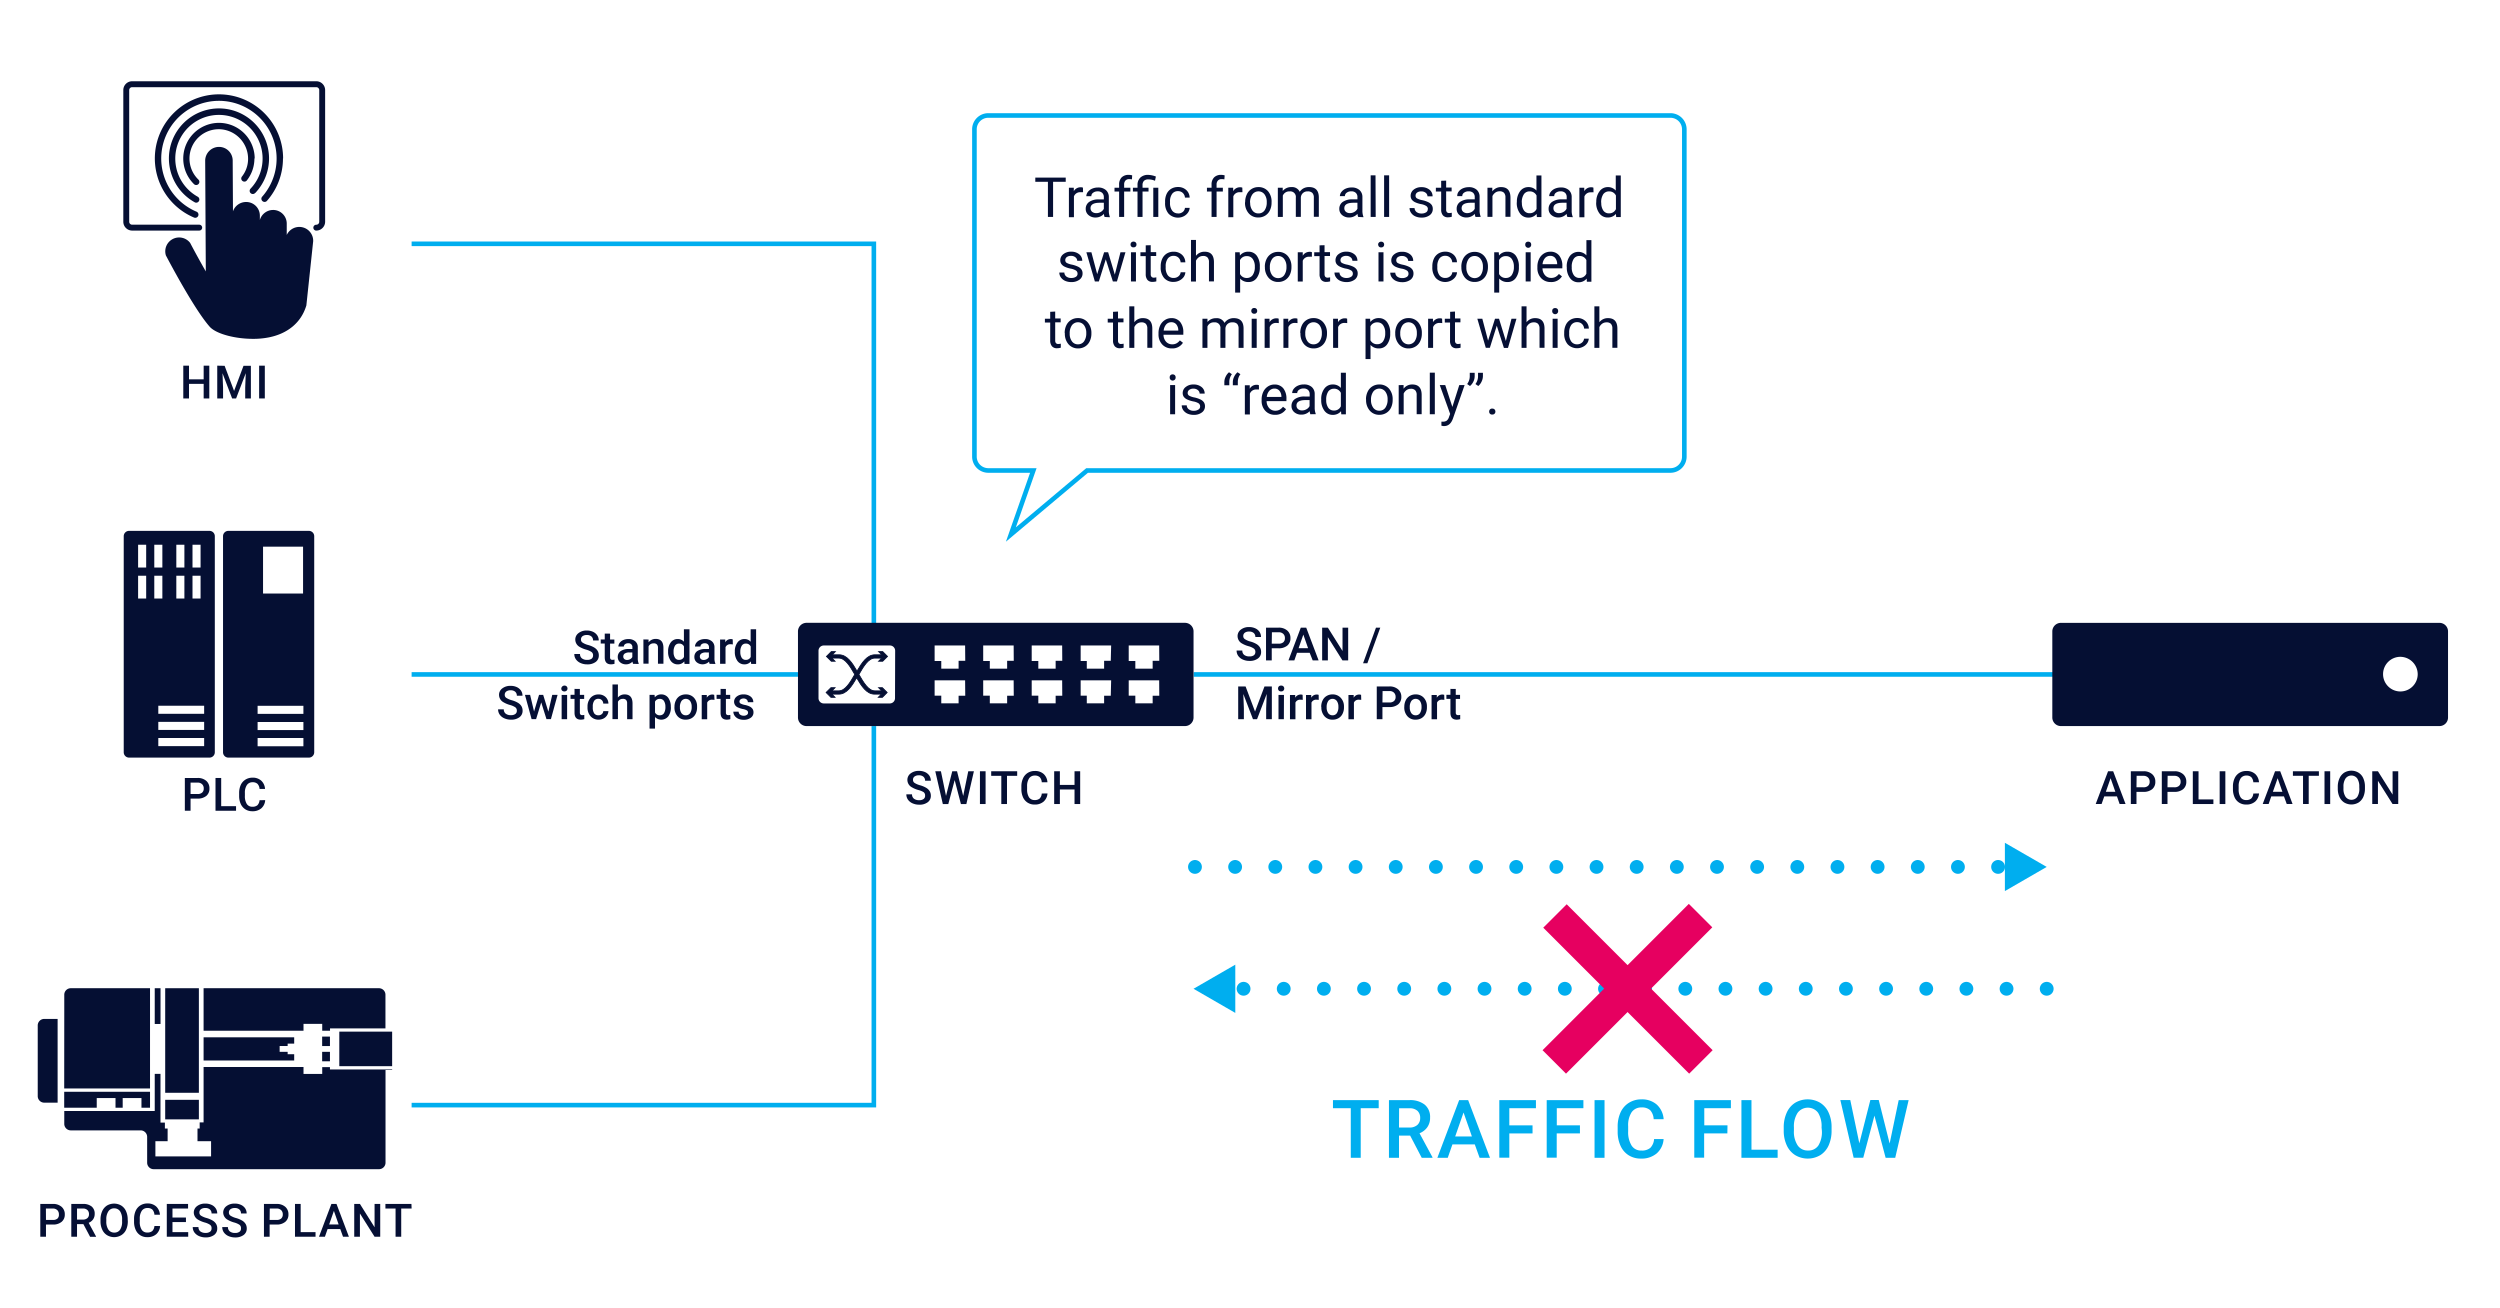 <svg xmlns="http://www.w3.org/2000/svg" viewBox="0 0 721.55 377.61"><defs><style>.cls-1,.cls-4{fill:none;stroke:#00aeef;}.cls-1{stroke-width:1.33px;}.cls-2{fill:#050f34;}.cls-3,.cls-6{fill:#050f33;}.cls-4{stroke-linecap:round;stroke-linejoin:round;stroke-width:3.99px;stroke-dasharray:0 11.59;}.cls-5{fill:#00aeef;}.cls-6{stroke:#050f34;stroke-miterlimit:10;stroke-width:0.25px;}.cls-7{fill:#e60060;}</style></defs><g id="_3" data-name="3"><g id="Linien"><polyline class="cls-1" points="252.21 182.62 252.21 70.37 118.8 70.37"/><polyline class="cls-1" points="118.8 318.96 252.21 318.96 252.21 209.56"/><line class="cls-1" x1="344.52" y1="194.66" x2="616.77" y2="194.66"/><line class="cls-1" x1="118.8" y1="194.66" x2="230.31" y2="194.66"/></g><path class="cls-2" d="M267,229.62a1.16,1.16,0,0,0-.44-1A5.51,5.51,0,0,0,265,228a7.66,7.66,0,0,1-1.81-.77,2.42,2.42,0,0,1-1.3-2.12,2.3,2.3,0,0,1,.93-1.88,3.82,3.82,0,0,1,2.42-.74,4.18,4.18,0,0,1,1.77.36,2.93,2.93,0,0,1,1.21,1,2.71,2.71,0,0,1,.44,1.49H267a1.47,1.47,0,0,0-.47-1.15,1.91,1.91,0,0,0-1.33-.42,2,2,0,0,0-1.25.35,1.13,1.13,0,0,0-.44,1,1,1,0,0,0,.48.86,5.68,5.68,0,0,0,1.58.67,7.37,7.37,0,0,1,1.78.75,2.91,2.91,0,0,1,1,1,2.57,2.57,0,0,1,.31,1.27,2.24,2.24,0,0,1-.91,1.88,3.89,3.89,0,0,1-2.46.7,4.64,4.64,0,0,1-1.88-.38,3.25,3.25,0,0,1-1.34-1.05,2.62,2.62,0,0,1-.48-1.56h1.64a1.53,1.53,0,0,0,.54,1.25,2.33,2.33,0,0,0,1.52.44,2,2,0,0,0,1.29-.35A1.12,1.12,0,0,0,267,229.62Z"/><path class="cls-2" d="M278,229.72l1.46-7.12h1.63l-2.18,9.46h-1.57l-1.8-6.91-1.84,6.91h-1.58l-2.18-9.46h1.63l1.47,7.11,1.8-7.11h1.38Z"/><path class="cls-2" d="M284.46,232.06h-1.63V222.6h1.63Z"/><path class="cls-2" d="M293.58,223.92h-2.94v8.14H289v-8.14h-2.92V222.6h7.5Z"/><path class="cls-2" d="M302.32,229a3.38,3.38,0,0,1-1.12,2.36,3.78,3.78,0,0,1-2.59.85,3.66,3.66,0,0,1-2-.54,3.53,3.53,0,0,1-1.33-1.52,5.63,5.63,0,0,1-.49-2.29V227a5.5,5.5,0,0,1,.48-2.36,3.55,3.55,0,0,1,1.36-1.57,3.77,3.77,0,0,1,2.05-.55,3.64,3.64,0,0,1,2.52.85,3.49,3.49,0,0,1,1.11,2.4h-1.64a2.28,2.28,0,0,0-.59-1.47,2,2,0,0,0-1.4-.46,1.94,1.94,0,0,0-1.65.79,4,4,0,0,0-.59,2.3v.84a4.21,4.21,0,0,0,.55,2.34,1.85,1.85,0,0,0,1.61.8,2.14,2.14,0,0,0,1.46-.43,2.25,2.25,0,0,0,.61-1.45Z"/><path class="cls-2" d="M311.76,232.06h-1.63v-4.2H305.9v4.2h-1.64V222.6h1.64v3.94h4.23V222.6h1.63Z"/><path class="cls-2" d="M611,229.86h-3.67l-.77,2.2h-1.7l3.57-9.46h1.47l3.58,9.46h-1.71Zm-3.21-1.33h2.74l-1.37-3.92Z"/><path class="cls-2" d="M616.63,228.55v3.51H615V222.6h3.62a3.61,3.61,0,0,1,2.52.83,2.76,2.76,0,0,1,.93,2.18,2.69,2.69,0,0,1-.91,2.17,3.87,3.87,0,0,1-2.56.77Zm0-1.32h2a1.94,1.94,0,0,0,1.34-.42,1.5,1.5,0,0,0,.46-1.19,1.63,1.63,0,0,0-.47-1.22,1.79,1.79,0,0,0-1.29-.48h-2Z"/><path class="cls-2" d="M625.58,228.55v3.51h-1.64V222.6h3.62a3.61,3.61,0,0,1,2.51.83,2.77,2.77,0,0,1,.94,2.18,2.7,2.7,0,0,1-.92,2.17,3.86,3.86,0,0,1-2.55.77Zm0-1.32h2a1.9,1.9,0,0,0,1.33-.42,1.5,1.5,0,0,0,.46-1.19,1.62,1.62,0,0,0-.46-1.22,1.79,1.79,0,0,0-1.29-.48h-2Z"/><path class="cls-2" d="M634.54,230.73h4.29v1.33h-5.94V222.6h1.65Z"/><path class="cls-2" d="M642.28,232.06h-1.64V222.6h1.64Z"/><path class="cls-2" d="M652,229a3.42,3.42,0,0,1-1.12,2.36,3.78,3.78,0,0,1-2.59.85,3.66,3.66,0,0,1-2-.54,3.47,3.47,0,0,1-1.33-1.52,5.63,5.63,0,0,1-.49-2.29V227a5.5,5.5,0,0,1,.48-2.36,3.55,3.55,0,0,1,1.36-1.57,3.77,3.77,0,0,1,2.05-.55,3.64,3.64,0,0,1,2.52.85,3.57,3.57,0,0,1,1.11,2.4h-1.64a2.39,2.39,0,0,0-.59-1.47,2,2,0,0,0-1.4-.46,1.93,1.93,0,0,0-1.65.79,4,4,0,0,0-.59,2.3v.84a4.13,4.13,0,0,0,.55,2.34,1.84,1.84,0,0,0,1.61.8,2.11,2.11,0,0,0,1.45-.43,2.25,2.25,0,0,0,.62-1.45Z"/><path class="cls-2" d="M659.2,229.86h-3.67l-.76,2.2h-1.71l3.57-9.46h1.48l3.57,9.46H660ZM656,228.53h2.75l-1.38-3.92Z"/><path class="cls-2" d="M669.28,223.92h-2.94v8.14H664.7v-8.14h-2.92V222.6h7.5Z"/><path class="cls-2" d="M672.54,232.06H670.9V222.6h1.64Z"/><path class="cls-2" d="M682.57,227.58a5.84,5.84,0,0,1-.48,2.44,3.74,3.74,0,0,1-1.37,1.61,4.05,4.05,0,0,1-4.11,0,3.75,3.75,0,0,1-1.39-1.6,5.71,5.71,0,0,1-.49-2.4v-.53a5.73,5.73,0,0,1,.49-2.45A3.73,3.73,0,0,1,676.6,223a4,4,0,0,1,4.1,0,3.59,3.59,0,0,1,1.38,1.59,5.79,5.79,0,0,1,.49,2.43Zm-1.64-.5a4.18,4.18,0,0,0-.59-2.41,2.1,2.1,0,0,0-3.36,0,4.07,4.07,0,0,0-.61,2.36v.55A4.07,4.07,0,0,0,677,230a2.1,2.1,0,0,0,3.36,0,4.23,4.23,0,0,0,.59-2.43Z"/><path class="cls-2" d="M692.18,232.06h-1.64l-4.22-6.71v6.71h-1.64V222.6h1.64l4.23,6.74V222.6h1.63Z"/><path class="cls-3" d="M362.32,188.18a1.13,1.13,0,0,0-.44-1,5.12,5.12,0,0,0-1.58-.69,7.6,7.6,0,0,1-1.82-.76,2.43,2.43,0,0,1-1.29-2.12,2.3,2.3,0,0,1,.93-1.88,3.74,3.74,0,0,1,2.42-.75,4.13,4.13,0,0,1,1.76.37,2.91,2.91,0,0,1,1.21,1,2.64,2.64,0,0,1,.44,1.5h-1.63a1.46,1.46,0,0,0-.47-1.15,1.91,1.91,0,0,0-1.33-.42,2,2,0,0,0-1.25.34,1.16,1.16,0,0,0-.44,1,1,1,0,0,0,.48.86,5.36,5.36,0,0,0,1.58.68,7,7,0,0,1,1.78.74,2.91,2.91,0,0,1,1,1,2.52,2.52,0,0,1,.31,1.27,2.23,2.23,0,0,1-.91,1.88,3.88,3.88,0,0,1-2.45.7,4.5,4.5,0,0,1-1.89-.38,3.16,3.16,0,0,1-1.34-1.05,2.58,2.58,0,0,1-.48-1.56h1.65a1.51,1.51,0,0,0,.53,1.25,2.29,2.29,0,0,0,1.53.44,2,2,0,0,0,1.29-.34A1.14,1.14,0,0,0,362.32,188.18Z"/><path class="cls-3" d="M367.05,187.11v3.5H365.4v-9.46H369a3.66,3.66,0,0,1,2.52.83,2.78,2.78,0,0,1,.93,2.19,2.67,2.67,0,0,1-.91,2.16,3.82,3.82,0,0,1-2.56.78Zm0-1.33h2a2,2,0,0,0,1.34-.41,1.51,1.51,0,0,0,.46-1.19,1.61,1.61,0,0,0-.47-1.23,1.82,1.82,0,0,0-1.28-.47h-2Z"/><path class="cls-3" d="M378,188.41h-3.66l-.77,2.2h-1.7l3.57-9.46H377l3.58,9.46h-1.71Zm-3.2-1.32h2.74l-1.37-3.93Z"/><path class="cls-3" d="M389.11,190.61h-1.65l-4.21-6.71v6.71H381.6v-9.46h1.65l4.23,6.74v-6.74h1.63Z"/><path class="cls-3" d="M394.65,191.43h-1.24l3.73-10.28h1.24Z"/><path class="cls-3" d="M359.5,198.12l2.73,7.25,2.73-7.25h2.12v9.46h-1.64v-3.12l.16-4.17-2.79,7.29h-1.17l-2.79-7.28.16,4.16v3.12h-1.64v-9.46Z"/><path class="cls-3" d="M368.87,198.72a.85.85,0,0,1,.23-.61.89.89,0,0,1,.66-.24.86.86,0,0,1,.66.24.88.88,0,0,1,0,1.21.86.86,0,0,1-.66.24.89.89,0,0,1-.66-.24A.85.85,0,0,1,368.87,198.72Zm1.68,8.86H369v-7h1.58Z"/><path class="cls-3" d="M376,202a4.62,4.62,0,0,0-.65-.05,1.45,1.45,0,0,0-1.46.83v4.81h-1.58v-7h1.51l0,.79a1.78,1.78,0,0,1,1.58-.92,1.46,1.46,0,0,1,.56.09Z"/><path class="cls-3" d="M380.62,202a4.37,4.37,0,0,0-.64-.05,1.45,1.45,0,0,0-1.46.83v4.81h-1.58v-7h1.51l0,.79a1.78,1.78,0,0,1,1.58-.92,1.49,1.49,0,0,1,.56.09Z"/><path class="cls-3" d="M381.33,204a4,4,0,0,1,.41-1.86,2.9,2.9,0,0,1,1.15-1.27,3.2,3.2,0,0,1,1.7-.45,3.09,3.09,0,0,1,2.31.92,3.56,3.56,0,0,1,1,2.43v.37a4.09,4.09,0,0,1-.4,1.85,2.93,2.93,0,0,1-1.14,1.27,3.27,3.27,0,0,1-1.72.45,3,3,0,0,1-2.38-1,3.77,3.77,0,0,1-.89-2.64Zm1.57.14a2.78,2.78,0,0,0,.45,1.69,1.47,1.47,0,0,0,1.25.62,1.44,1.44,0,0,0,1.24-.62,3.13,3.13,0,0,0,.45-1.83,2.78,2.78,0,0,0-.46-1.69,1.55,1.55,0,0,0-2.47,0A3.1,3.1,0,0,0,382.9,204.14Z"/><path class="cls-3" d="M392.88,202a4.62,4.62,0,0,0-.65-.05,1.45,1.45,0,0,0-1.46.83v4.81h-1.58v-7h1.51l0,.79a1.78,1.78,0,0,1,1.58-.92,1.46,1.46,0,0,1,.56.09Z"/><path class="cls-3" d="M399,204.07v3.51h-1.64v-9.46H401a3.65,3.65,0,0,1,2.51.83,2.75,2.75,0,0,1,.94,2.18,2.7,2.7,0,0,1-.92,2.17,3.84,3.84,0,0,1-2.55.77Zm0-1.32h2a1.94,1.94,0,0,0,1.34-.42,1.53,1.53,0,0,0,.46-1.19,1.63,1.63,0,0,0-.47-1.22,1.75,1.75,0,0,0-1.29-.47h-2Z"/><path class="cls-3" d="M405.31,204a4.17,4.17,0,0,1,.41-1.86,3,3,0,0,1,1.15-1.27,3.23,3.23,0,0,1,1.71-.45,3.1,3.1,0,0,1,2.31.92,3.56,3.56,0,0,1,.95,2.43v.37a4.09,4.09,0,0,1-.4,1.85,3,3,0,0,1-1.14,1.27,3.27,3.27,0,0,1-1.72.45,3,3,0,0,1-2.38-1,3.77,3.77,0,0,1-.9-2.64Zm1.58.14a2.78,2.78,0,0,0,.45,1.69,1.47,1.47,0,0,0,1.25.62,1.44,1.44,0,0,0,1.24-.62,3.13,3.13,0,0,0,.45-1.83,2.85,2.85,0,0,0-.46-1.69,1.55,1.55,0,0,0-2.47,0A3,3,0,0,0,406.89,204.14Z"/><path class="cls-3" d="M416.87,202a4.62,4.62,0,0,0-.65-.05,1.45,1.45,0,0,0-1.46.83v4.81h-1.58v-7h1.51l0,.79a1.78,1.78,0,0,1,1.58-.92,1.49,1.49,0,0,1,.56.09Z"/><path class="cls-3" d="M420.16,198.84v1.71h1.24v1.17h-1.24v3.92a.82.82,0,0,0,.16.58.72.72,0,0,0,.57.18,2.64,2.64,0,0,0,.55-.06v1.22a3.9,3.9,0,0,1-1,.15c-1.21,0-1.82-.67-1.82-2v-4h-1.16v-1.17h1.16v-1.71Z"/><path class="cls-2" d="M60.41,115H58.78v-4.2H54.55V115H52.9v-9.46h1.65v3.94h4.23v-3.94h1.63Z"/><path class="cls-2" d="M64.83,105.58l2.73,7.25,2.72-7.25h2.13V115H70.77v-3.12l.16-4.17L68.14,115H67l-2.78-7.28.16,4.16V115H62.7v-9.46Z"/><path class="cls-2" d="M76.43,115H74.79v-9.46h1.64Z"/><path class="cls-2" d="M171.17,189.18a1.13,1.13,0,0,0-.44-1,5.12,5.12,0,0,0-1.58-.69,7.78,7.78,0,0,1-1.82-.76,2.43,2.43,0,0,1-1.29-2.12,2.3,2.3,0,0,1,.93-1.88,3.74,3.74,0,0,1,2.42-.75,4.13,4.13,0,0,1,1.76.37,2.91,2.91,0,0,1,1.21,1,2.65,2.65,0,0,1,.45,1.5h-1.64a1.46,1.46,0,0,0-.47-1.15,1.9,1.9,0,0,0-1.32-.42,2,2,0,0,0-1.26.34,1.16,1.16,0,0,0-.44,1,1,1,0,0,0,.48.86,5.32,5.32,0,0,0,1.59.68,7.08,7.08,0,0,1,1.77.74,2.82,2.82,0,0,1,1,1,2.52,2.52,0,0,1,.31,1.27,2.25,2.25,0,0,1-.9,1.88,3.93,3.93,0,0,1-2.46.7,4.5,4.5,0,0,1-1.89-.38,3.16,3.16,0,0,1-1.34-1.05,2.58,2.58,0,0,1-.48-1.56h1.65a1.51,1.51,0,0,0,.53,1.25,2.29,2.29,0,0,0,1.53.44,2,2,0,0,0,1.29-.34A1.14,1.14,0,0,0,171.17,189.18Z"/><path class="cls-2" d="M176.08,182.88v1.7h1.24v1.17h-1.24v3.93a.84.84,0,0,0,.16.58.72.72,0,0,0,.57.18,2.13,2.13,0,0,0,.55-.07v1.22a3.9,3.9,0,0,1-1,.15c-1.21,0-1.82-.67-1.82-2v-4h-1.16v-1.17h1.16v-1.7Z"/><path class="cls-2" d="M182.73,191.61a2.6,2.6,0,0,1-.19-.65,2.45,2.45,0,0,1-1.84.78,2.5,2.5,0,0,1-1.73-.6,1.92,1.92,0,0,1-.67-1.5,2,2,0,0,1,.84-1.72,4,4,0,0,1,2.38-.6h1v-.46a1.09,1.09,0,0,0-1.23-1.2,1.41,1.41,0,0,0-.89.27.82.82,0,0,0-.34.68h-1.58a1.8,1.8,0,0,1,.38-1.08,2.56,2.56,0,0,1,1-.79,3.67,3.67,0,0,1,1.47-.29,2.93,2.93,0,0,1,2,.63,2.18,2.18,0,0,1,.75,1.74V190a3.52,3.52,0,0,0,.27,1.51v.11ZM181,190.48a1.81,1.81,0,0,0,.88-.23,1.52,1.52,0,0,0,.62-.61v-1.33h-.85a2.3,2.3,0,0,0-1.32.31,1,1,0,0,0-.44.86.93.93,0,0,0,.3.73A1.17,1.17,0,0,0,181,190.48Z"/><path class="cls-2" d="M187.19,184.58l0,.82a2.54,2.54,0,0,1,2.05-1c1.46,0,2.21.84,2.24,2.52v4.64h-1.58v-4.55a1.44,1.44,0,0,0-.29-1,1.21,1.21,0,0,0-1-.32,1.52,1.52,0,0,0-1.42.86v5H185.7v-7Z"/><path class="cls-2" d="M192.83,188.05a4.17,4.17,0,0,1,.75-2.61,2.41,2.41,0,0,1,2-1,2.3,2.3,0,0,1,1.81.78v-3.6H199v10h-1.43l-.08-.72a2.32,2.32,0,0,1-1.89.85,2.41,2.41,0,0,1-2-1A4.31,4.31,0,0,1,192.83,188.05Zm1.58.13a2.92,2.92,0,0,0,.41,1.68,1.33,1.33,0,0,0,1.17.6,1.49,1.49,0,0,0,1.42-.87v-3a1.47,1.47,0,0,0-1.41-.84,1.35,1.35,0,0,0-1.18.6A3.26,3.26,0,0,0,194.41,188.18Z"/><path class="cls-2" d="M204.83,191.61a2.29,2.29,0,0,1-.18-.65,2.67,2.67,0,0,1-3.57.18,1.92,1.92,0,0,1-.67-1.5,2,2,0,0,1,.83-1.72,4.08,4.08,0,0,1,2.39-.6h1v-.46a1.21,1.21,0,0,0-.31-.88,1.23,1.23,0,0,0-.93-.32,1.38,1.38,0,0,0-.88.27.82.82,0,0,0-.34.68h-1.58a1.8,1.8,0,0,1,.38-1.08,2.53,2.53,0,0,1,1-.79,3.69,3.69,0,0,1,1.48-.29,2.9,2.9,0,0,1,2,.63,2.22,2.22,0,0,1,.76,1.74V190a3.69,3.69,0,0,0,.26,1.51v.11Zm-1.73-1.13a1.83,1.83,0,0,0,.88-.23,1.58,1.58,0,0,0,.62-.61v-1.33h-.85a2.26,2.26,0,0,0-1.32.31,1,1,0,0,0-.44.86.93.93,0,0,0,.3.73A1.17,1.17,0,0,0,203.1,190.48Z"/><path class="cls-2" d="M211.51,186a3.39,3.39,0,0,0-.64-.06,1.46,1.46,0,0,0-1.47.84v4.8h-1.57v-7h1.5l0,.79a1.79,1.79,0,0,1,1.59-.92,1.53,1.53,0,0,1,.56.09Z"/><path class="cls-2" d="M212.09,188.05a4.11,4.11,0,0,1,.76-2.61,2.4,2.4,0,0,1,2-1,2.29,2.29,0,0,1,1.8.78v-3.6h1.58v10h-1.43l-.08-.72a2.32,2.32,0,0,1-1.89.85,2.41,2.41,0,0,1-2-1A4.37,4.37,0,0,1,212.09,188.05Zm1.58.13a3,3,0,0,0,.41,1.68,1.35,1.35,0,0,0,1.18.6,1.49,1.49,0,0,0,1.41-.87v-3a1.47,1.47,0,0,0-1.4-.84,1.34,1.34,0,0,0-1.18.6A3.26,3.26,0,0,0,213.67,188.18Z"/><path class="cls-2" d="M149.17,205.14a1.16,1.16,0,0,0-.44-1,5.28,5.28,0,0,0-1.58-.68,7.57,7.57,0,0,1-1.82-.77,2.44,2.44,0,0,1-1.3-2.12,2.28,2.28,0,0,1,.94-1.88,3.78,3.78,0,0,1,2.42-.74,4.16,4.16,0,0,1,1.76.36,2.93,2.93,0,0,1,1.21,1,2.6,2.6,0,0,1,.44,1.49h-1.63a1.47,1.47,0,0,0-.47-1.15,1.91,1.91,0,0,0-1.33-.42,2,2,0,0,0-1.25.35,1.15,1.15,0,0,0-.44,1,1,1,0,0,0,.48.86,5.68,5.68,0,0,0,1.58.67,7.37,7.37,0,0,1,1.78.75,2.91,2.91,0,0,1,1,1,2.47,2.47,0,0,1,.31,1.27,2.24,2.24,0,0,1-.91,1.88,3.89,3.89,0,0,1-2.46.7,4.64,4.64,0,0,1-1.88-.38,3.25,3.25,0,0,1-1.34-1.05,2.62,2.62,0,0,1-.48-1.56h1.65a1.52,1.52,0,0,0,.53,1.25,2.33,2.33,0,0,0,1.52.44,2,2,0,0,0,1.29-.35A1.12,1.12,0,0,0,149.17,205.14Z"/><path class="cls-2" d="M158.27,205.4l1.12-4.85h1.54l-1.92,7h-1.29l-1.51-4.83-1.48,4.83h-1.3l-1.92-7H153l1.14,4.8,1.44-4.8h1.19Z"/><path class="cls-2" d="M162,198.72a.93.93,0,0,1,1.55-.61.88.88,0,0,1,0,1.21,1,1,0,0,1-1.32,0A.85.85,0,0,1,162,198.72Zm1.68,8.86h-1.58v-7h1.58Z"/><path class="cls-2" d="M167.36,198.84v1.71h1.24v1.17h-1.24v3.92a.89.89,0,0,0,.16.58.75.75,0,0,0,.57.18,2.57,2.57,0,0,0,.55-.06v1.22a3.84,3.84,0,0,1-1,.15c-1.21,0-1.82-.67-1.82-2v-4h-1.15v-1.17h1.15v-1.71Z"/><path class="cls-2" d="M172.7,206.45a1.43,1.43,0,0,0,1-.35,1.14,1.14,0,0,0,.41-.85h1.49a2.32,2.32,0,0,1-.41,1.23,2.62,2.62,0,0,1-1,.9,3.11,3.11,0,0,1-1.41.33,3,3,0,0,1-2.34-1,3.74,3.74,0,0,1-.87-2.63V204a3.75,3.75,0,0,1,.86-2.57,3,3,0,0,1,2.34-1,2.87,2.87,0,0,1,2,.73,2.63,2.63,0,0,1,.83,1.92h-1.49a1.4,1.4,0,0,0-.41-1,1.33,1.33,0,0,0-1-.39,1.39,1.39,0,0,0-1.19.55,2.86,2.86,0,0,0-.42,1.69v.25a3,3,0,0,0,.41,1.71A1.42,1.42,0,0,0,172.7,206.45Z"/><path class="cls-2" d="M178.33,201.32a2.46,2.46,0,0,1,1.95-.9c1.5,0,2.26.85,2.28,2.57v4.59H181V203a1.41,1.41,0,0,0-.31-1,1.3,1.3,0,0,0-.93-.3,1.51,1.51,0,0,0-1.41.85v5h-1.58v-10h1.58Z"/><path class="cls-2" d="M193.63,204.13a4.23,4.23,0,0,1-.74,2.61,2.57,2.57,0,0,1-3.84.21v3.33h-1.58v-9.73h1.45l.07.71a2.31,2.31,0,0,1,1.89-.84,2.4,2.4,0,0,1,2,1,4.33,4.33,0,0,1,.73,2.66Zm-1.58-.13a3,3,0,0,0-.41-1.67,1.37,1.37,0,0,0-1.2-.62,1.45,1.45,0,0,0-1.39.8v3.12a1.47,1.47,0,0,0,1.4.82,1.36,1.36,0,0,0,1.18-.61A3.25,3.25,0,0,0,192.05,204Z"/><path class="cls-2" d="M194.67,204a4,4,0,0,1,.41-1.86,3,3,0,0,1,1.14-1.28,3.35,3.35,0,0,1,1.71-.44,3.08,3.08,0,0,1,2.31.91,3.6,3.6,0,0,1,.95,2.43v.37a4.1,4.1,0,0,1-.4,1.86,2.93,2.93,0,0,1-1.14,1.27,3.27,3.27,0,0,1-1.72.45,3,3,0,0,1-2.38-1,3.77,3.77,0,0,1-.89-2.64Zm1.57.13a2.82,2.82,0,0,0,.45,1.7,1.47,1.47,0,0,0,1.25.62,1.43,1.43,0,0,0,1.24-.63,3.07,3.07,0,0,0,.45-1.82,2.78,2.78,0,0,0-.46-1.69,1.55,1.55,0,0,0-2.47,0A3.08,3.08,0,0,0,196.24,204.13Z"/><path class="cls-2" d="M206.22,202a4.62,4.62,0,0,0-.65-.05,1.45,1.45,0,0,0-1.46.83v4.81h-1.58v-7H204l0,.78a1.77,1.77,0,0,1,1.58-.91,1.46,1.46,0,0,1,.56.09Z"/><path class="cls-2" d="M209.51,198.84v1.71h1.24v1.17h-1.24v3.92a.84.84,0,0,0,.16.58.75.75,0,0,0,.57.18,2.64,2.64,0,0,0,.55-.06v1.22a3.9,3.9,0,0,1-1,.15c-1.21,0-1.82-.67-1.82-2v-4h-1.15v-1.17h1.15v-1.71Z"/><path class="cls-2" d="M215.9,205.67a.71.71,0,0,0-.35-.64,3.59,3.59,0,0,0-1.15-.39,6.52,6.52,0,0,1-1.35-.43,1.8,1.8,0,0,1-1.18-1.66,1.88,1.88,0,0,1,.77-1.52,3,3,0,0,1,2-.61,3.17,3.17,0,0,1,2,.62,2,2,0,0,1,.78,1.62h-1.58a1,1,0,0,0-.34-.76,1.28,1.28,0,0,0-.89-.3,1.4,1.4,0,0,0-.85.24.77.77,0,0,0-.33.65.62.62,0,0,0,.31.56,4.32,4.32,0,0,0,1.23.41,5.65,5.65,0,0,1,1.46.48,2.11,2.11,0,0,1,.78.68,1.77,1.77,0,0,1,.26,1,1.81,1.81,0,0,1-.79,1.54,3.36,3.36,0,0,1-2.06.59,3.81,3.81,0,0,1-1.54-.31,2.57,2.57,0,0,1-1.05-.86,2.06,2.06,0,0,1-.37-1.18h1.53a1.09,1.09,0,0,0,.42.86,1.66,1.66,0,0,0,1,.31,1.56,1.56,0,0,0,.95-.24A.74.74,0,0,0,215.9,205.67Z"/><g id="traffic_blue" data-name="traffic blue"><line class="cls-4" x1="344.89" y1="250.21" x2="580.69" y2="250.21"/><polygon class="cls-5" points="578.65 257.18 590.72 250.21 578.65 243.25 578.65 257.18"/></g><g id="traffic_red" data-name="traffic red"><line class="cls-4" x1="590.72" y1="285.38" x2="354.49" y2="285.38"/><polygon class="cls-5" points="356.53 278.42 344.47 285.38 356.53 292.35 356.53 278.42"/></g><path id="application" class="cls-3" d="M706.55,207.08V182.25a2.47,2.47,0,0,0-2.48-2.48H594.82a2.48,2.48,0,0,0-2.48,2.48v24.83a2.48,2.48,0,0,0,2.48,2.48H704.07a2.47,2.47,0,0,0,2.48-2.48m-8.75-12.41a5,5,0,1,1-5-5.1,5.06,5.06,0,0,1,5,5.1"/><g id="hmi"><path class="cls-3" d="M73.51,45.74A10.31,10.31,0,1,0,56,53.15h0a.89.89,0,0,0,.63.25.91.91,0,0,0,.91-.91.88.88,0,0,0-.27-.65h0a8.46,8.46,0,0,1,6.4-14.53,8.55,8.55,0,0,1,7.92,9,8.27,8.27,0,0,1-1.77,4.66l0,0a.93.93,0,0,0-.19.54.91.91,0,0,0,.91.91.88.88,0,0,0,.7-.34v0a10.23,10.23,0,0,0,2.19-6.35"/><path class="cls-3" d="M91.29,66.56a.85.85,0,1,1,0-1.7.85.85,0,0,0,.85-.85v-38a.85.85,0,0,0-.85-.85H38.14a.85.85,0,0,0-.85.85V64a.85.85,0,0,0,.85.85H57.5a.85.85,0,0,1,0,1.7H38.14A2.56,2.56,0,0,1,35.59,64v-38a2.56,2.56,0,0,1,2.55-2.55H91.29a2.56,2.56,0,0,1,2.55,2.55V64a2.56,2.56,0,0,1-2.55,2.55"/><path class="cls-3" d="M90.39,69.61a4,4,0,0,0-7.63-1.79l0-3.33a3.93,3.93,0,0,0-4-3.89h0A4,4,0,0,0,75,63.5V62.2a3.94,3.94,0,0,0-4-3.9h0A4,4,0,0,0,67.24,61l-.08-14.7a3.94,3.94,0,0,0-4-3.9h0a4,4,0,0,0-3.94,3.94l.18,32c-1.9-3.31-3.6-6.47-4.52-8.23a4,4,0,0,0-7,3.61c.33.62,7.89,15.11,12.53,20.45l.08.09c.05.07.12.13.18.2l.15.14.17.15c2.22,1.84,7.26,3.05,12.05,3.05a23.2,23.2,0,0,0,4.58-.43c5.38-1.08,9.16-4.21,10.67-8.81l.13-.39Z"/><path class="cls-3" d="M81.71,45.74A18.51,18.51,0,1,0,56,62.79h0a.88.88,0,0,0,.33.07.92.92,0,0,0,.33-1.79,16.65,16.65,0,1,1,19-4.29h0a.9.9,0,0,0-.22.57.93.93,0,0,0,.93.93.91.91,0,0,0,.68-.31,18.47,18.47,0,0,0,4.62-12.23"/><path class="cls-3" d="M73.67,55.7a14.45,14.45,0,1,0-17.49,2.67.9.9,0,0,0,.43.13.92.92,0,0,0,.48-1.71v0a12.6,12.6,0,1,1,15.18-2.29h0a.89.89,0,0,0-.21.57.91.91,0,0,0,1.52.69v0l0-.05s0,0,0,0"/></g><path class="cls-2" d="M55,230.5V234H53.35v-9.46H57a3.66,3.66,0,0,1,2.52.82,2.8,2.8,0,0,1,.93,2.19,2.69,2.69,0,0,1-.91,2.17,3.86,3.86,0,0,1-2.55.77Zm0-1.33h2a1.92,1.92,0,0,0,1.34-.41,1.5,1.5,0,0,0,.46-1.19,1.62,1.62,0,0,0-.46-1.22,1.81,1.81,0,0,0-1.29-.48H55Z"/><path class="cls-2" d="M63.84,232.68h4.29V234H62.2v-9.46h1.64Z"/><path class="cls-2" d="M76.54,230.93a3.39,3.39,0,0,1-1.11,2.36,3.81,3.81,0,0,1-2.6.85,3.69,3.69,0,0,1-2-.54,3.6,3.6,0,0,1-1.33-1.52,5.47,5.47,0,0,1-.48-2.29v-.89a5.65,5.65,0,0,1,.47-2.36A3.61,3.61,0,0,1,70.86,225a3.79,3.79,0,0,1,2-.55,3.61,3.61,0,0,1,2.52.85,3.49,3.49,0,0,1,1.11,2.4H74.91a2.33,2.33,0,0,0-.6-1.47,2,2,0,0,0-1.4-.46,1.92,1.92,0,0,0-1.64.79,3.88,3.88,0,0,0-.59,2.3v.83a4.14,4.14,0,0,0,.55,2.35,1.82,1.82,0,0,0,1.6.8,2.14,2.14,0,0,0,1.46-.43,2.33,2.33,0,0,0,.62-1.45Z"/><path class="cls-2" d="M13.27,353.43v3.51H11.63v-9.46h3.62a3.65,3.65,0,0,1,2.51.82,2.79,2.79,0,0,1,.94,2.19,2.66,2.66,0,0,1-.92,2.16,3.81,3.81,0,0,1-2.55.78Zm0-1.33h2a1.89,1.89,0,0,0,1.33-.41A1.5,1.5,0,0,0,17,350.5a1.66,1.66,0,0,0-.46-1.23,1.83,1.83,0,0,0-1.29-.47h-2Z"/><path class="cls-2" d="M24.06,353.3H22.23v3.64H20.58v-9.46h3.33a3.89,3.89,0,0,1,2.53.73,2.61,2.61,0,0,1,.89,2.13,2.71,2.71,0,0,1-.46,1.59,2.9,2.9,0,0,1-1.28,1l2.13,3.94v.09H26ZM22.23,352h1.69a1.9,1.9,0,0,0,1.3-.42,1.44,1.44,0,0,0,.46-1.14,1.56,1.56,0,0,0-.43-1.18A1.84,1.84,0,0,0,24,348.8H22.23Z"/><path class="cls-2" d="M36.89,352.45a5.81,5.81,0,0,1-.48,2.44A3.59,3.59,0,0,1,35,356.5a4,4,0,0,1-4.1,0,3.58,3.58,0,0,1-1.39-1.6,5.49,5.49,0,0,1-.5-2.39V352a5.72,5.72,0,0,1,.49-2.44,3.74,3.74,0,0,1,1.38-1.62,4.06,4.06,0,0,1,4.1,0,3.61,3.61,0,0,1,1.38,1.6,5.79,5.79,0,0,1,.5,2.43ZM35.24,352a4.18,4.18,0,0,0-.59-2.41,2,2,0,0,0-1.69-.84,1.92,1.92,0,0,0-1.66.84,4,4,0,0,0-.62,2.36v.54a4.12,4.12,0,0,0,.61,2.41,2,2,0,0,0,1.69.85,1.94,1.94,0,0,0,1.68-.83,4.19,4.19,0,0,0,.58-2.43Z"/><path class="cls-2" d="M46.21,353.86a3.44,3.44,0,0,1-1.12,2.36,3.83,3.83,0,0,1-2.59.85,3.64,3.64,0,0,1-2-.54A3.52,3.52,0,0,1,39.18,355a5.52,5.52,0,0,1-.49-2.3v-.88a5.65,5.65,0,0,1,.47-2.36,3.57,3.57,0,0,1,1.37-1.57,3.77,3.77,0,0,1,2-.55,3.64,3.64,0,0,1,2.52.85,3.57,3.57,0,0,1,1.11,2.4H44.57a2.44,2.44,0,0,0-.59-1.48,2,2,0,0,0-1.4-.45,1.9,1.9,0,0,0-1.65.79,3.94,3.94,0,0,0-.59,2.29v.84a4.09,4.09,0,0,0,.55,2.34,1.82,1.82,0,0,0,1.61.81,2.11,2.11,0,0,0,1.45-.43,2.28,2.28,0,0,0,.62-1.45Z"/><path class="cls-2" d="M53.67,352.71H49.78v2.9h4.54v1.33H48.14v-9.46h6.14v1.32h-4.5v2.61h3.89Z"/><path class="cls-2" d="M61.06,354.5a1.13,1.13,0,0,0-.44-1,5.16,5.16,0,0,0-1.58-.68,7.76,7.76,0,0,1-1.82-.77A2.43,2.43,0,0,1,55.93,350a2.3,2.3,0,0,1,.93-1.88,3.74,3.74,0,0,1,2.42-.74,4.13,4.13,0,0,1,1.76.36,2.8,2.8,0,0,1,1.21,1,2.61,2.61,0,0,1,.45,1.49H61.06a1.47,1.47,0,0,0-.47-1.15,1.9,1.9,0,0,0-1.32-.42A2,2,0,0,0,58,349a1.12,1.12,0,0,0-.45,1,1,1,0,0,0,.48.87,5.63,5.63,0,0,0,1.59.67,7.46,7.46,0,0,1,1.77.75,2.82,2.82,0,0,1,1,1,2.47,2.47,0,0,1,.31,1.27,2.26,2.26,0,0,1-.9,1.88,4,4,0,0,1-2.46.7,4.66,4.66,0,0,1-1.89-.38,3.32,3.32,0,0,1-1.34-1.05,2.62,2.62,0,0,1-.48-1.56h1.65a1.55,1.55,0,0,0,.53,1.25,2.38,2.38,0,0,0,1.53.44,2,2,0,0,0,1.29-.35A1.14,1.14,0,0,0,61.06,354.5Z"/><path class="cls-2" d="M69.55,354.5a1.13,1.13,0,0,0-.43-1,5.24,5.24,0,0,0-1.59-.68,7.94,7.94,0,0,1-1.82-.77A2.43,2.43,0,0,1,64.42,350a2.3,2.3,0,0,1,.93-1.88,3.76,3.76,0,0,1,2.42-.74,4.1,4.1,0,0,1,1.76.36,2.89,2.89,0,0,1,1.22,1,2.68,2.68,0,0,1,.44,1.49H69.55a1.46,1.46,0,0,0-.46-1.15,1.91,1.91,0,0,0-1.33-.42,2,2,0,0,0-1.25.35,1.11,1.11,0,0,0-.44,1,1,1,0,0,0,.48.87,5.68,5.68,0,0,0,1.58.67,7.37,7.37,0,0,1,1.78.75,2.91,2.91,0,0,1,1,1,2.57,2.57,0,0,1,.31,1.27,2.24,2.24,0,0,1-.91,1.88,4,4,0,0,1-2.46.7,4.64,4.64,0,0,1-1.88-.38,3.25,3.25,0,0,1-1.34-1.05,2.62,2.62,0,0,1-.48-1.56h1.64a1.53,1.53,0,0,0,.54,1.25,2.33,2.33,0,0,0,1.52.44,2,2,0,0,0,1.29-.35A1.11,1.11,0,0,0,69.55,354.5Z"/><path class="cls-2" d="M77.82,353.43v3.51H76.18v-9.46H79.8a3.69,3.69,0,0,1,2.52.82,2.78,2.78,0,0,1,.93,2.19,2.66,2.66,0,0,1-.92,2.16,3.79,3.79,0,0,1-2.55.78Zm0-1.33h2a1.94,1.94,0,0,0,1.34-.41,1.53,1.53,0,0,0,.46-1.19,1.67,1.67,0,0,0-.47-1.23,1.83,1.83,0,0,0-1.29-.47h-2Z"/><path class="cls-2" d="M86.78,355.61h4.29v1.33H85.14v-9.46h1.64Z"/><path class="cls-2" d="M98.21,354.73H94.55l-.77,2.21H92.07l3.58-9.46h1.47l3.58,9.46H99ZM95,353.41h2.74l-1.37-3.92Z"/><path class="cls-2" d="M109.74,356.94H108.1l-4.22-6.71v6.71h-1.64v-9.46h1.64l4.23,6.73v-6.73h1.63Z"/><path class="cls-2" d="M118.8,348.8h-3v8.14h-1.63V348.8h-2.93v-1.32h7.51Z"/><g id="Traffic_from" data-name="Traffic from"><path class="cls-2" d="M307.59,52.48h-3.65V62.61h-1.49V52.48h-3.64V51.26h8.78Zm5,3a4,4,0,0,0-.71,0,1.89,1.89,0,0,0-1.92,1.2v6h-1.45V54.18h1.41l0,1a2.24,2.24,0,0,1,2-1.13,1.5,1.5,0,0,1,.64.11Zm6.22,7.14a3,3,0,0,1-.2-.89,3.21,3.21,0,0,1-2.4,1.05,3,3,0,0,1-2.05-.71,2.28,2.28,0,0,1-.8-1.79,2.38,2.38,0,0,1,1-2,4.71,4.71,0,0,1,2.82-.73h1.41v-.67a1.63,1.63,0,0,0-.46-1.2,1.8,1.8,0,0,0-1.33-.45,2.08,2.08,0,0,0-1.29.39,1.16,1.16,0,0,0-.53,1h-1.45a2,2,0,0,1,.45-1.22,3.05,3.05,0,0,1,1.22-.94,4.21,4.21,0,0,1,1.69-.34,3.31,3.31,0,0,1,2.28.73,2.63,2.63,0,0,1,.86,2v3.88a4.94,4.94,0,0,0,.29,1.85v.12Zm-2.39-1.1a2.44,2.44,0,0,0,1.28-.35,2.16,2.16,0,0,0,.89-.91V58.52H317.4c-1.76,0-2.65.52-2.65,1.55a1.32,1.32,0,0,0,.46,1.06A1.76,1.76,0,0,0,316.37,61.51Zm6.58,1.1V55.29h-1.33V54.18H323v-.87a2.91,2.91,0,0,1,.72-2.1,2.77,2.77,0,0,1,2.05-.74,3.64,3.64,0,0,1,1,.14l-.07,1.16a4,4,0,0,0-.78-.07,1.4,1.4,0,0,0-1.09.41,1.67,1.67,0,0,0-.38,1.18v.89h1.8v1.11h-1.8v7.32Zm5.31,0V55.29h-1.33V54.18h1.33v-.72a2.94,2.94,0,0,1,.81-2.2,3.16,3.16,0,0,1,2.28-.79,6.85,6.85,0,0,1,2.21.48l-.25,1.22a5,5,0,0,0-1.85-.39,1.81,1.81,0,0,0-1.34.41,1.74,1.74,0,0,0-.41,1.25v.74h1.73v1.11h-1.73v7.32Zm6,0h-1.45V54.18h1.45Zm5.74-1a2.11,2.11,0,0,0,1.35-.47A1.69,1.69,0,0,0,342,60h1.36a2.58,2.58,0,0,1-.5,1.38,3.32,3.32,0,0,1-1.23,1.05,3.74,3.74,0,0,1-4.36-.76,4.59,4.59,0,0,1-1-3.15v-.24A5.1,5.1,0,0,1,336.7,56a3.44,3.44,0,0,1,1.3-1.49,3.71,3.71,0,0,1,2-.53,3.37,3.37,0,0,1,2.36.85,3.06,3.06,0,0,1,1,2.21H342a2,2,0,0,0-.62-1.35,1.94,1.94,0,0,0-1.38-.52,2,2,0,0,0-1.7.79,3.64,3.64,0,0,0-.61,2.28v.28a3.62,3.62,0,0,0,.6,2.24A2,2,0,0,0,340,61.59Zm9.63,1V55.29h-1.33V54.18h1.33v-.87a2.87,2.87,0,0,1,.73-2.1,2.74,2.74,0,0,1,2.05-.74,3.76,3.76,0,0,1,1,.14l-.08,1.16a3.84,3.84,0,0,0-.78-.07,1.37,1.37,0,0,0-1.08.41,1.63,1.63,0,0,0-.39,1.18v.89h1.81v1.11h-1.81v7.32Zm8.91-7.14a4,4,0,0,0-.71,0,1.88,1.88,0,0,0-1.92,1.2v6h-1.45V54.18h1.41l0,1a2.24,2.24,0,0,1,2-1.13,1.53,1.53,0,0,1,.64.11Zm.79,2.85a5,5,0,0,1,.48-2.23A3.6,3.6,0,0,1,363.16,54,3.58,3.58,0,0,1,366,55.21,4.62,4.62,0,0,1,367,58.39v.1a5,5,0,0,1-.48,2.21,3.54,3.54,0,0,1-1.34,1.52,3.71,3.71,0,0,1-2,.55,3.55,3.55,0,0,1-2.78-1.2,4.53,4.53,0,0,1-1.06-3.15Zm1.45.17a3.58,3.58,0,0,0,.65,2.25,2.06,2.06,0,0,0,1.74.85,2.09,2.09,0,0,0,1.75-.86,4,4,0,0,0,.64-2.41,3.58,3.58,0,0,0-.66-2.25,2.19,2.19,0,0,0-3.47,0A3.93,3.93,0,0,0,360.79,58.49Zm9.39-4.31,0,.93A3.12,3.12,0,0,1,372.72,54a2.41,2.41,0,0,1,2.41,1.36,3.15,3.15,0,0,1,1.09-1,3.35,3.35,0,0,1,1.6-.37q2.78,0,2.82,2.94v5.65H379.2V57.05a1.93,1.93,0,0,0-.42-1.36,1.81,1.81,0,0,0-1.39-.45A1.86,1.86,0,0,0,375.45,57v5.6H374V57.08a1.61,1.61,0,0,0-1.8-1.84,2,2,0,0,0-1.95,1.21v6.16h-1.44V54.18ZM392,62.61a3,3,0,0,1-.2-.89,3.21,3.21,0,0,1-2.4,1.05,3,3,0,0,1-2.05-.71,2.28,2.28,0,0,1-.8-1.79,2.38,2.38,0,0,1,1-2,4.71,4.71,0,0,1,2.82-.73h1.41v-.67a1.59,1.59,0,0,0-.46-1.2,1.8,1.8,0,0,0-1.33-.45,2.08,2.08,0,0,0-1.29.39,1.16,1.16,0,0,0-.53,1h-1.45a2,2,0,0,1,.45-1.22,3.05,3.05,0,0,1,1.22-.94,4.21,4.21,0,0,1,1.69-.34,3.31,3.31,0,0,1,2.28.73,2.63,2.63,0,0,1,.86,2v3.88a4.94,4.94,0,0,0,.29,1.85v.12Zm-2.39-1.1a2.5,2.5,0,0,0,1.29-.35,2.2,2.2,0,0,0,.88-.91V58.52h-1.13c-1.77,0-2.65.52-2.65,1.55a1.31,1.31,0,0,0,.45,1.06A1.76,1.76,0,0,0,389.58,61.51Zm7.44,1.1h-1.45v-12H397Zm3.88,0h-1.45v-12h1.45Zm11.18-2.24a1,1,0,0,0-.44-.9,4.05,4.05,0,0,0-1.54-.56,7.41,7.41,0,0,1-1.74-.56,2.61,2.61,0,0,1-.95-.78,1.9,1.9,0,0,1-.3-1.08,2.19,2.19,0,0,1,.87-1.75,3.42,3.42,0,0,1,2.24-.72,3.54,3.54,0,0,1,2.33.74,2.35,2.35,0,0,1,.89,1.9H412a1.3,1.3,0,0,0-.5-1,1.91,1.91,0,0,0-1.27-.42,2,2,0,0,0-1.23.34,1.1,1.1,0,0,0-.44.9.87.87,0,0,0,.41.78,5,5,0,0,0,1.49.51,7.29,7.29,0,0,1,1.75.58,2.58,2.58,0,0,1,1,.8,2,2,0,0,1,.32,1.15,2.17,2.17,0,0,1-.9,1.82,3.85,3.85,0,0,1-2.35.68,4.24,4.24,0,0,1-1.79-.36,2.89,2.89,0,0,1-1.22-1,2.39,2.39,0,0,1-.44-1.39h1.44a1.53,1.53,0,0,0,.58,1.15,2.27,2.27,0,0,0,1.43.42,2.31,2.31,0,0,0,1.31-.33A1,1,0,0,0,412.08,60.37Zm5.28-8.24v2h1.58v1.11h-1.58v5.24a1.17,1.17,0,0,0,.21.76.89.89,0,0,0,.72.25,3.61,3.61,0,0,0,.69-.09v1.16a4,4,0,0,1-1.11.16,1.81,1.81,0,0,1-1.46-.59,2.49,2.49,0,0,1-.49-1.66V55.29h-1.53V54.18h1.53v-2Zm8.47,10.48a3,3,0,0,1-.2-.89,3.21,3.21,0,0,1-2.4,1.05,3,3,0,0,1-2.05-.71,2.27,2.27,0,0,1-.79-1.79,2.36,2.36,0,0,1,1-2,4.67,4.67,0,0,1,2.82-.73h1.4v-.67a1.62,1.62,0,0,0-.45-1.2,1.84,1.84,0,0,0-1.34-.45,2.1,2.1,0,0,0-1.29.39,1.15,1.15,0,0,0-.52,1h-1.45A2,2,0,0,1,421,55.3a3,3,0,0,1,1.21-.94,4.25,4.25,0,0,1,1.69-.34,3.31,3.31,0,0,1,2.28.73,2.63,2.63,0,0,1,.86,2v3.88a4.73,4.73,0,0,0,.3,1.85v.12Zm-2.39-1.1a2.5,2.5,0,0,0,1.29-.35,2.14,2.14,0,0,0,.88-.91V58.52h-1.13c-1.77,0-2.65.52-2.65,1.55a1.31,1.31,0,0,0,.45,1.06A1.76,1.76,0,0,0,423.44,61.51Zm7.24-7.33,0,1.06A3.09,3.09,0,0,1,433.25,54c1.78,0,2.68,1,2.7,3v5.57H434.5V57a1.93,1.93,0,0,0-.41-1.35,1.7,1.7,0,0,0-1.28-.44,2.06,2.06,0,0,0-1.23.38,2.64,2.64,0,0,0-.83,1v6h-1.44V54.18Zm7.09,4.14a5,5,0,0,1,.92-3.12A2.92,2.92,0,0,1,441.1,54a3,3,0,0,1,2.35,1V50.64h1.44v12h-1.32l-.07-.9a3,3,0,0,1-2.41,1.06,2.87,2.87,0,0,1-2.39-1.2,5,5,0,0,1-.93-3.14Zm1.45.17a3.7,3.7,0,0,0,.59,2.24,1.91,1.91,0,0,0,1.64.81,2.1,2.1,0,0,0,2-1.23V56.44a2.11,2.11,0,0,0-2-1.2,1.92,1.92,0,0,0-1.65.82A4.11,4.11,0,0,0,439.22,58.49Zm13.12,4.12a2.94,2.94,0,0,1-.21-.89,3.21,3.21,0,0,1-2.4,1.05,3,3,0,0,1-2-.71,2.25,2.25,0,0,1-.8-1.79,2.36,2.36,0,0,1,1-2,4.71,4.71,0,0,1,2.82-.73h1.4v-.67a1.62,1.62,0,0,0-.45-1.2,1.81,1.81,0,0,0-1.33-.45,2.11,2.11,0,0,0-1.3.39,1.15,1.15,0,0,0-.52,1h-1.45a2,2,0,0,1,.45-1.22,3,3,0,0,1,1.21-.94,4.29,4.29,0,0,1,1.69-.34,3.35,3.35,0,0,1,2.29.73,2.62,2.62,0,0,1,.85,2v3.88a4.73,4.73,0,0,0,.3,1.85v.12Zm-2.4-1.1a2.48,2.48,0,0,0,1.29-.35,2.08,2.08,0,0,0,.88-.91V58.52H451c-1.77,0-2.65.52-2.65,1.55a1.31,1.31,0,0,0,.45,1.06A1.76,1.76,0,0,0,449.94,61.51Zm9.95-6a4,4,0,0,0-.71,0,1.89,1.89,0,0,0-1.92,1.2v6h-1.45V54.18h1.41l0,1a2.24,2.24,0,0,1,2-1.13,1.5,1.5,0,0,1,.64.11Zm.8,2.85a4.91,4.91,0,0,1,.92-3.12A2.89,2.89,0,0,1,464,54a2.93,2.93,0,0,1,2.34,1V50.64h1.45v12h-1.33l-.07-.9A3,3,0,0,1,464,62.77a2.88,2.88,0,0,1-2.39-1.2,5,5,0,0,1-.92-3.14Zm1.44.17a3.77,3.77,0,0,0,.59,2.24,1.92,1.92,0,0,0,1.64.81,2.1,2.1,0,0,0,2-1.23V56.44a2.11,2.11,0,0,0-2-1.2,2,2,0,0,0-1.66.82A4.19,4.19,0,0,0,462.13,58.49Z"/><path class="cls-2" d="M311,79a1.07,1.07,0,0,0-.44-.91,4.31,4.31,0,0,0-1.54-.56,7,7,0,0,1-1.74-.56,2.45,2.45,0,0,1-.95-.78,1.83,1.83,0,0,1-.31-1.08,2.17,2.17,0,0,1,.88-1.75,3.4,3.4,0,0,1,2.24-.72,3.56,3.56,0,0,1,2.33.74,2.38,2.38,0,0,1,.89,1.9h-1.45a1.3,1.3,0,0,0-.5-1,1.88,1.88,0,0,0-1.27-.43,1.94,1.94,0,0,0-1.23.34,1.08,1.08,0,0,0-.45.9.88.88,0,0,0,.42.79,5.2,5.2,0,0,0,1.49.5,7.94,7.94,0,0,1,1.75.58,2.41,2.41,0,0,1,1,.81,1.93,1.93,0,0,1,.33,1.15,2.15,2.15,0,0,1-.91,1.81,3.8,3.8,0,0,1-2.34.68,4.25,4.25,0,0,1-1.8-.36,3,3,0,0,1-1.22-1,2.44,2.44,0,0,1-.44-1.39h1.45a1.49,1.49,0,0,0,.58,1.15,2.25,2.25,0,0,0,1.43.42,2.33,2.33,0,0,0,1.31-.33A1,1,0,0,0,311,79Z"/><path class="cls-2" d="M321.76,79.26l1.63-6.45h1.44l-2.46,8.43H321.2l-2.05-6.39-2,6.39H316l-2.45-8.43H315l1.67,6.31,2-6.31h1.16Z"/><path class="cls-2" d="M326.3,70.57a.83.83,0,0,1,.22-.59.79.79,0,0,1,.63-.24.79.79,0,0,1,.86.83.82.82,0,0,1-.22.59.86.86,0,0,1-.64.23.78.78,0,0,1-.85-.82Zm1.56,10.67h-1.44V72.81h1.44Z"/><path class="cls-2" d="M332.12,70.77v2h1.58v1.11h-1.58v5.24a1.11,1.11,0,0,0,.22.76.85.85,0,0,0,.71.26,3.78,3.78,0,0,0,.69-.1v1.17a4.35,4.35,0,0,1-1.11.15,1.84,1.84,0,0,1-1.46-.58,2.57,2.57,0,0,1-.49-1.66V73.92h-1.53V72.81h1.53v-2Z"/><path class="cls-2" d="M338.77,80.22a2.06,2.06,0,0,0,1.35-.47,1.69,1.69,0,0,0,.64-1.16h1.36a2.64,2.64,0,0,1-.5,1.38,3.39,3.39,0,0,1-1.23,1,3.52,3.52,0,0,1-1.62.39A3.46,3.46,0,0,1,336,80.25a4.57,4.57,0,0,1-1-3.15v-.24a5.1,5.1,0,0,1,.45-2.19,3.5,3.5,0,0,1,1.3-1.49,3.71,3.71,0,0,1,2-.53,3.42,3.42,0,0,1,2.36.85,3.06,3.06,0,0,1,1,2.21h-1.36a2.06,2.06,0,0,0-.62-1.35,2,2,0,0,0-1.38-.52,2,2,0,0,0-1.7.79,3.68,3.68,0,0,0-.61,2.29v.27a3.67,3.67,0,0,0,.6,2.25A2,2,0,0,0,338.77,80.22Z"/><path class="cls-2" d="M345.18,73.83a3.09,3.09,0,0,1,2.5-1.18c1.78,0,2.68,1,2.69,3v5.57h-1.44V75.66a1.9,1.9,0,0,0-.42-1.35,1.65,1.65,0,0,0-1.27-.43,2.06,2.06,0,0,0-1.23.37,2.64,2.64,0,0,0-.83,1v6h-1.44v-12h1.44Z"/><path class="cls-2" d="M363.61,77.12a5,5,0,0,1-.88,3.1,2.82,2.82,0,0,1-2.39,1.18,3.08,3.08,0,0,1-2.41-1v4.06h-1.44V72.81h1.31l.07.94a3,3,0,0,1,2.45-1.1,2.89,2.89,0,0,1,2.41,1.15,5.11,5.11,0,0,1,.88,3.19ZM362.17,77a3.72,3.72,0,0,0-.61-2.26,2,2,0,0,0-1.67-.82,2.1,2.1,0,0,0-2,1.16v4a2.12,2.12,0,0,0,2,1.15,2,2,0,0,0,1.65-.82A4,4,0,0,0,362.17,77Z"/><path class="cls-2" d="M365.06,77a4.91,4.91,0,0,1,.49-2.23,3.67,3.67,0,0,1,1.35-1.53,3.71,3.71,0,0,1,2-.54,3.55,3.55,0,0,1,2.79,1.2A4.57,4.57,0,0,1,372.74,77v.1a5.08,5.08,0,0,1-.47,2.21,3.63,3.63,0,0,1-1.35,1.52,3.69,3.69,0,0,1-2,.55,3.54,3.54,0,0,1-2.77-1.19,4.58,4.58,0,0,1-1.07-3.16Zm1.45.17a3.6,3.6,0,0,0,.65,2.25,2.09,2.09,0,0,0,1.74.85,2.05,2.05,0,0,0,1.75-.86A4,4,0,0,0,371.3,77a3.58,3.58,0,0,0-.66-2.25,2.1,2.1,0,0,0-1.75-.86,2.05,2.05,0,0,0-1.72.85A3.88,3.88,0,0,0,366.51,77.12Z"/><path class="cls-2" d="M378.63,74.1a5.27,5.27,0,0,0-.71,0A1.9,1.9,0,0,0,376,75.26v6h-1.44V72.81H376l0,1a2.27,2.27,0,0,1,2-1.13,1.53,1.53,0,0,1,.64.11Z"/><path class="cls-2" d="M382.29,70.77v2h1.58v1.11h-1.58v5.24a1.17,1.17,0,0,0,.21.76.89.89,0,0,0,.72.26,3.81,3.81,0,0,0,.68-.1v1.17a4.28,4.28,0,0,1-1.1.15,1.83,1.83,0,0,1-1.46-.58,2.51,2.51,0,0,1-.49-1.66V73.92h-1.54V72.81h1.54v-2Z"/><path class="cls-2" d="M390.46,79a1.07,1.07,0,0,0-.44-.91,4.23,4.23,0,0,0-1.54-.56,6.75,6.75,0,0,1-1.73-.56,2.56,2.56,0,0,1-1-.78,1.9,1.9,0,0,1-.3-1.08,2.19,2.19,0,0,1,.87-1.75,3.42,3.42,0,0,1,2.24-.72,3.54,3.54,0,0,1,2.33.74,2.35,2.35,0,0,1,.89,1.9h-1.45a1.27,1.27,0,0,0-.5-1,1.86,1.86,0,0,0-1.27-.43,2,2,0,0,0-1.23.34,1.1,1.1,0,0,0-.44.9.89.89,0,0,0,.41.79,5.32,5.32,0,0,0,1.49.5,7.76,7.76,0,0,1,1.75.58,2.51,2.51,0,0,1,1,.81,2,2,0,0,1,.32,1.15,2.17,2.17,0,0,1-.9,1.81,3.85,3.85,0,0,1-2.35.68,4.24,4.24,0,0,1-1.79-.36,2.89,2.89,0,0,1-1.22-1,2.36,2.36,0,0,1-.44-1.39h1.44a1.53,1.53,0,0,0,.58,1.15,2.27,2.27,0,0,0,1.43.42,2.35,2.35,0,0,0,1.32-.33A1,1,0,0,0,390.46,79Z"/><path class="cls-2" d="M397.74,70.57A.83.83,0,0,1,398,70a.79.79,0,0,1,.63-.24.79.79,0,0,1,.86.83.82.82,0,0,1-.22.59.86.86,0,0,1-.64.23.78.78,0,0,1-.85-.82Zm1.56,10.67h-1.44V72.81h1.44Z"/><path class="cls-2" d="M406.52,79a1.07,1.07,0,0,0-.44-.91,4.23,4.23,0,0,0-1.54-.56A7,7,0,0,1,402.8,77a2.61,2.61,0,0,1-.95-.78,1.9,1.9,0,0,1-.3-1.08,2.19,2.19,0,0,1,.87-1.75,3.42,3.42,0,0,1,2.24-.72,3.54,3.54,0,0,1,2.33.74,2.35,2.35,0,0,1,.89,1.9h-1.45a1.27,1.27,0,0,0-.5-1,1.86,1.86,0,0,0-1.27-.43,2,2,0,0,0-1.23.34,1.1,1.1,0,0,0-.44.9.89.89,0,0,0,.41.79,5.32,5.32,0,0,0,1.49.5,7.76,7.76,0,0,1,1.75.58,2.51,2.51,0,0,1,1,.81,2,2,0,0,1,.32,1.15,2.17,2.17,0,0,1-.9,1.81,3.85,3.85,0,0,1-2.35.68,4.24,4.24,0,0,1-1.79-.36,2.89,2.89,0,0,1-1.22-1,2.36,2.36,0,0,1-.44-1.39h1.44a1.53,1.53,0,0,0,.58,1.15,2.27,2.27,0,0,0,1.43.42,2.31,2.31,0,0,0,1.31-.33A1,1,0,0,0,406.52,79Z"/><path class="cls-2" d="M417.18,80.22a2,2,0,0,0,1.34-.47,1.61,1.61,0,0,0,.64-1.16h1.37A2.64,2.64,0,0,1,420,80a3.39,3.39,0,0,1-1.23,1,3.75,3.75,0,0,1-4.37-.76,4.62,4.62,0,0,1-1-3.15v-.24a5.1,5.1,0,0,1,.45-2.19,3.44,3.44,0,0,1,1.3-1.49,3.71,3.71,0,0,1,2-.53,3.43,3.43,0,0,1,2.36.85,3.06,3.06,0,0,1,1,2.21h-1.37a2,2,0,0,0-.62-1.35,1.92,1.92,0,0,0-1.37-.52,2,2,0,0,0-1.71.79,3.74,3.74,0,0,0-.6,2.29v.27a3.67,3.67,0,0,0,.6,2.25A2,2,0,0,0,417.18,80.22Z"/><path class="cls-2" d="M421.77,77a5,5,0,0,1,.48-2.23,3.6,3.6,0,0,1,3.34-2.07,3.55,3.55,0,0,1,2.79,1.2A4.57,4.57,0,0,1,429.45,77v.1a5,5,0,0,1-.48,2.21,3.54,3.54,0,0,1-1.34,1.52,3.71,3.71,0,0,1-2,.55,3.57,3.57,0,0,1-2.78-1.19,4.58,4.58,0,0,1-1.06-3.16Zm1.45.17a3.54,3.54,0,0,0,.65,2.25,2.21,2.21,0,0,0,3.49,0A4,4,0,0,0,428,77a3.58,3.58,0,0,0-.66-2.25,2.09,2.09,0,0,0-1.75-.86,2.06,2.06,0,0,0-1.72.85A4,4,0,0,0,423.22,77.12Z"/><path class="cls-2" d="M438.38,77.12a5,5,0,0,1-.88,3.1,2.82,2.82,0,0,1-2.39,1.18,3.07,3.07,0,0,1-2.41-1v4.06h-1.44V72.81h1.31l.07.94a3,3,0,0,1,2.45-1.1,2.9,2.9,0,0,1,2.41,1.15,5.11,5.11,0,0,1,.88,3.19ZM436.94,77a3.79,3.79,0,0,0-.61-2.26,2,2,0,0,0-1.67-.82,2.1,2.1,0,0,0-2,1.16v4a2.12,2.12,0,0,0,2,1.15,2,2,0,0,0,1.65-.82A4.12,4.12,0,0,0,436.94,77Z"/><path class="cls-2" d="M440.22,70.57a.87.87,0,0,1,.21-.59,1,1,0,0,1,1.28,0,.88.88,0,0,1,.22.59.86.86,0,1,1-1.71,0Zm1.56,10.67h-1.44V72.81h1.44Z"/><path class="cls-2" d="M447.59,81.4a3.67,3.67,0,0,1-2.79-1.13,4.16,4.16,0,0,1-1.08-3V77a5.09,5.09,0,0,1,.48-2.25,3.8,3.8,0,0,1,1.34-1.54,3.39,3.39,0,0,1,1.87-.56A3.12,3.12,0,0,1,450,73.74a4.66,4.66,0,0,1,.92,3.1v.6h-5.72a3,3,0,0,0,.73,2,2.28,2.28,0,0,0,1.77.77,2.53,2.53,0,0,0,1.3-.31,3.31,3.31,0,0,0,.93-.83l.88.69A3.54,3.54,0,0,1,447.59,81.4Zm-.18-7.56a1.94,1.94,0,0,0-1.47.63,3.12,3.12,0,0,0-.73,1.78h4.22v-.1a2.78,2.78,0,0,0-.59-1.71A1.81,1.81,0,0,0,447.41,73.84Z"/><path class="cls-2" d="M452.19,77a5,5,0,0,1,.92-3.13,3.13,3.13,0,0,1,4.76-.16v-4.4h1.44v12H458l-.06-.9a2.93,2.93,0,0,1-2.41,1.06,2.87,2.87,0,0,1-2.39-1.2,5,5,0,0,1-.93-3.13Zm1.45.16a3.71,3.71,0,0,0,.59,2.25,1.91,1.91,0,0,0,1.63.81,2.1,2.1,0,0,0,2-1.24V75.07a2.13,2.13,0,0,0-2-1.19,1.9,1.9,0,0,0-1.65.82A4.06,4.06,0,0,0,453.64,77.12Z"/><path class="cls-2" d="M304.55,89.92v2h1.58v1.11h-1.58v5.24a1.17,1.17,0,0,0,.22.76.86.86,0,0,0,.71.25,3.61,3.61,0,0,0,.69-.09v1.16a4,4,0,0,1-1.11.16,1.81,1.81,0,0,1-1.46-.59,2.55,2.55,0,0,1-.49-1.66V93.08h-1.53V92h1.53v-2Z"/><path class="cls-2" d="M307.29,96.11a5,5,0,0,1,.48-2.23,3.6,3.6,0,0,1,3.35-2.07A3.57,3.57,0,0,1,313.9,93,4.62,4.62,0,0,1,315,96.18v.1a5,5,0,0,1-.48,2.21,3.54,3.54,0,0,1-1.34,1.52,3.71,3.71,0,0,1-2,.55,3.57,3.57,0,0,1-2.78-1.19,4.58,4.58,0,0,1-1.06-3.16Zm1.45.17a3.58,3.58,0,0,0,.65,2.25,2.06,2.06,0,0,0,1.74.85,2.09,2.09,0,0,0,1.75-.86,4,4,0,0,0,.64-2.41,3.64,3.64,0,0,0-.65-2.25,2.2,2.2,0,0,0-3.48,0A3.93,3.93,0,0,0,308.74,96.28Z"/><path class="cls-2" d="M322.68,89.92v2h1.58v1.11h-1.58v5.24a1.17,1.17,0,0,0,.21.76.89.89,0,0,0,.72.25,3.61,3.61,0,0,0,.69-.09v1.16a4,4,0,0,1-1.11.16,1.81,1.81,0,0,1-1.46-.59,2.55,2.55,0,0,1-.49-1.66V93.08h-1.53V92h1.53v-2Z"/><path class="cls-2" d="M327.39,93a3,3,0,0,1,2.49-1.18c1.78,0,2.68,1,2.7,3v5.57h-1.44V94.82a2,2,0,0,0-.42-1.35,1.68,1.68,0,0,0-1.28-.43,2.08,2.08,0,0,0-1.23.37,2.53,2.53,0,0,0-.82,1v6h-1.45v-12h1.45Z"/><path class="cls-2" d="M338.24,100.56a3.67,3.67,0,0,1-2.79-1.13,4.16,4.16,0,0,1-1.08-3v-.27a5.08,5.08,0,0,1,.48-2.24,3.74,3.74,0,0,1,1.34-1.54,3.39,3.39,0,0,1,1.87-.56,3.12,3.12,0,0,1,2.55,1.09,4.66,4.66,0,0,1,.92,3.1v.6h-5.72a3,3,0,0,0,.73,2,2.31,2.31,0,0,0,1.77.77,2.5,2.5,0,0,0,1.3-.31,3.31,3.31,0,0,0,.93-.83l.88.69A3.54,3.54,0,0,1,338.24,100.56ZM338.06,93a1.94,1.94,0,0,0-1.47.63,3.12,3.12,0,0,0-.73,1.78h4.22V95.3a2.75,2.75,0,0,0-.59-1.7A1.81,1.81,0,0,0,338.06,93Z"/><path class="cls-2" d="M348.5,92l0,.93a3.13,3.13,0,0,1,2.5-1.09,2.4,2.4,0,0,1,2.41,1.36,3.15,3.15,0,0,1,1.1-1,3.22,3.22,0,0,1,1.59-.38q2.78,0,2.82,2.94v5.65h-1.44V94.84a2,2,0,0,0-.41-1.36,1.83,1.83,0,0,0-1.39-.44,1.86,1.86,0,0,0-2,1.76v5.6h-1.45V94.87a1.6,1.6,0,0,0-1.8-1.83,1.94,1.94,0,0,0-1.94,1.2v6.16h-1.44V92Z"/><path class="cls-2" d="M361.15,89.73a.87.87,0,0,1,.21-.59.82.82,0,0,1,.64-.24.83.83,0,0,1,.64.24.87.87,0,0,1,.21.59.78.78,0,0,1-.85.82.82.82,0,0,1-.64-.24A.83.83,0,0,1,361.15,89.73Zm1.56,10.67h-1.45V92h1.45Z"/><path class="cls-2" d="M369.09,93.26a5.16,5.16,0,0,0-.71-.05,1.89,1.89,0,0,0-1.92,1.2v6H365V92h1.41l0,1a2.24,2.24,0,0,1,2-1.13,1.5,1.5,0,0,1,.64.11Z"/><path class="cls-2" d="M374.49,93.26a5,5,0,0,0-.71-.05,1.9,1.9,0,0,0-1.92,1.2v6h-1.44V92h1.4l0,1a2.27,2.27,0,0,1,2-1.13,1.47,1.47,0,0,1,.64.11Z"/><path class="cls-2" d="M375.28,96.11a5,5,0,0,1,.48-2.23,3.6,3.6,0,0,1,3.34-2.07A3.58,3.58,0,0,1,381.89,93,4.62,4.62,0,0,1,383,96.18v.1a5,5,0,0,1-.48,2.21,3.54,3.54,0,0,1-1.34,1.52,3.71,3.71,0,0,1-2,.55,3.57,3.57,0,0,1-2.78-1.19,4.58,4.58,0,0,1-1.06-3.16Zm1.45.17a3.58,3.58,0,0,0,.65,2.25,2.06,2.06,0,0,0,1.74.85,2.1,2.1,0,0,0,1.75-.86,4,4,0,0,0,.64-2.41,3.58,3.58,0,0,0-.66-2.25,2.19,2.19,0,0,0-3.47,0A3.93,3.93,0,0,0,376.73,96.28Z"/><path class="cls-2" d="M388.84,93.26a5.16,5.16,0,0,0-.71-.05,1.89,1.89,0,0,0-1.92,1.2v6h-1.45V92h1.41l0,1a2.24,2.24,0,0,1,2-1.13,1.5,1.5,0,0,1,.64.11Z"/><path class="cls-2" d="M401.24,96.28a5,5,0,0,1-.88,3.1,2.8,2.8,0,0,1-2.38,1.18,3.1,3.1,0,0,1-2.42-1v4.07h-1.44V92h1.32l.07.93A3,3,0,0,1,398,91.81,2.87,2.87,0,0,1,400.36,93a5.09,5.09,0,0,1,.88,3.19Zm-1.44-.16a3.7,3.7,0,0,0-.61-2.26,1.94,1.94,0,0,0-1.66-.82,2.11,2.11,0,0,0-2,1.16v4a2.12,2.12,0,0,0,2,1.15,2,2,0,0,0,1.65-.82A4,4,0,0,0,399.8,96.12Z"/><path class="cls-2" d="M402.69,96.11a5,5,0,0,1,.49-2.23,3.6,3.6,0,0,1,3.34-2.07A3.58,3.58,0,0,1,409.31,93a4.61,4.61,0,0,1,1.06,3.18v.1a4.94,4.94,0,0,1-.47,2.21,3.5,3.5,0,0,1-1.35,1.52,3.65,3.65,0,0,1-2,.55,3.56,3.56,0,0,1-2.78-1.19,4.58,4.58,0,0,1-1.07-3.16Zm1.45.17a3.58,3.58,0,0,0,.66,2.25,2.2,2.2,0,0,0,3.48,0,3.88,3.88,0,0,0,.65-2.41,3.58,3.58,0,0,0-.66-2.25,2.19,2.19,0,0,0-3.47,0A3.86,3.86,0,0,0,404.14,96.28Z"/><path class="cls-2" d="M416.26,93.26a5.27,5.27,0,0,0-.71-.05,1.91,1.91,0,0,0-1.93,1.2v6h-1.44V92h1.4l0,1a2.24,2.24,0,0,1,2-1.13,1.53,1.53,0,0,1,.64.11Z"/><path class="cls-2" d="M419.94,89.92v2h1.57v1.11h-1.57v5.24a1.17,1.17,0,0,0,.21.76.89.89,0,0,0,.72.25,3.62,3.62,0,0,0,.68-.09v1.16a4,4,0,0,1-1.1.16A1.8,1.8,0,0,1,419,100a2.49,2.49,0,0,1-.49-1.66V93.08H417V92h1.54v-2Z"/><path class="cls-2" d="M434.62,98.41,436.24,92h1.44l-2.45,8.43h-1.17L432,94l-2,6.39h-1.17L426.39,92h1.44l1.66,6.31,2-6.31h1.16Z"/><path class="cls-2" d="M440.59,93a3.05,3.05,0,0,1,2.49-1.18c1.79,0,2.69,1,2.7,3v5.57h-1.44V94.82a2,2,0,0,0-.42-1.35,1.67,1.67,0,0,0-1.27-.43,2.06,2.06,0,0,0-1.23.37,2.55,2.55,0,0,0-.83,1v6h-1.44v-12h1.44Z"/><path class="cls-2" d="M448,89.73a.87.87,0,0,1,.21-.59,1,1,0,0,1,1.28,0,.88.88,0,0,1,.22.59.86.86,0,1,1-1.71,0Zm1.56,10.67h-1.44V92h1.44Z"/><path class="cls-2" d="M455.2,99.38a2.06,2.06,0,0,0,1.35-.47,1.69,1.69,0,0,0,.64-1.17h1.36a2.58,2.58,0,0,1-.5,1.38,3.17,3.17,0,0,1-1.23,1,3.74,3.74,0,0,1-4.36-.76,4.59,4.59,0,0,1-1-3.15V96a5.1,5.1,0,0,1,.45-2.19,3.5,3.5,0,0,1,1.3-1.49,3.73,3.73,0,0,1,2-.53,3.37,3.37,0,0,1,2.36.85,3,3,0,0,1,1,2.21h-1.36a2,2,0,0,0-.62-1.35,1.94,1.94,0,0,0-1.38-.52,2,2,0,0,0-1.7.79,3.68,3.68,0,0,0-.61,2.29v.27a3.62,3.62,0,0,0,.6,2.24A2,2,0,0,0,455.2,99.38Z"/><path class="cls-2" d="M461.61,93a3.07,3.07,0,0,1,2.5-1.18c1.78,0,2.68,1,2.7,3v5.57h-1.45V94.82a1.93,1.93,0,0,0-.41-1.35,1.68,1.68,0,0,0-1.28-.43,2.08,2.08,0,0,0-1.23.37,2.64,2.64,0,0,0-.83,1v6h-1.44v-12h1.44Z"/><path class="cls-2" d="M337.6,108.89a.85.85,0,0,1,.21-.59.94.94,0,0,1,1.28,0,.86.86,0,0,1,.22.59.86.86,0,1,1-1.71,0Zm1.56,10.67h-1.44v-8.43h1.44Z"/><path class="cls-2" d="M346.38,117.32a1.08,1.08,0,0,0-.44-.91,4.33,4.33,0,0,0-1.54-.55,7.91,7.91,0,0,1-1.74-.56,2.53,2.53,0,0,1-1-.78,1.91,1.91,0,0,1-.31-1.08,2.16,2.16,0,0,1,.88-1.75,3.4,3.4,0,0,1,2.24-.72,3.56,3.56,0,0,1,2.33.74,2.36,2.36,0,0,1,.89,1.89h-1.45a1.33,1.33,0,0,0-.5-1,1.93,1.93,0,0,0-1.27-.43,2,2,0,0,0-1.23.35,1.08,1.08,0,0,0-.45.89.88.88,0,0,0,.42.79,4.85,4.85,0,0,0,1.49.51,7.44,7.44,0,0,1,1.75.58,2.47,2.47,0,0,1,1,.8,2,2,0,0,1,.33,1.15,2.13,2.13,0,0,1-.91,1.81,3.74,3.74,0,0,1-2.34.69,4.25,4.25,0,0,1-1.8-.36,3,3,0,0,1-1.22-1,2.47,2.47,0,0,1-.44-1.4h1.45a1.46,1.46,0,0,0,.58,1.15,2.2,2.2,0,0,0,1.43.43,2.33,2.33,0,0,0,1.31-.33A1,1,0,0,0,346.38,117.32Z"/><path class="cls-2" d="M354.72,107.44l.83.56a3.73,3.73,0,0,0-.75,2.14v1.06h-1.43v-.91a3.46,3.46,0,0,1,.38-1.57A3.71,3.71,0,0,1,354.72,107.44Zm2.46,0,.83.56a3.59,3.59,0,0,0-.75,2.14v1.06h-1.44v-.91a3.59,3.59,0,0,1,.38-1.57A3.73,3.73,0,0,1,357.18,107.44Z"/><path class="cls-2" d="M363.37,112.42a4,4,0,0,0-.71,0,1.89,1.89,0,0,0-1.92,1.2v6h-1.45v-8.43h1.41l0,1a2.24,2.24,0,0,1,2-1.13,1.53,1.53,0,0,1,.64.11Z"/><path class="cls-2" d="M368,119.72a3.67,3.67,0,0,1-2.79-1.13,4.17,4.17,0,0,1-1.08-3v-.27a5.08,5.08,0,0,1,.48-2.24,3.74,3.74,0,0,1,1.34-1.54,3.39,3.39,0,0,1,1.87-.56,3.15,3.15,0,0,1,2.55,1.08,4.71,4.71,0,0,1,.92,3.11v.6h-5.72a3,3,0,0,0,.73,2,2.31,2.31,0,0,0,1.77.77,2.53,2.53,0,0,0,1.3-.31,3.47,3.47,0,0,0,.93-.83l.88.69A3.56,3.56,0,0,1,368,119.72Zm-.18-7.57a2,2,0,0,0-1.47.64,3.09,3.09,0,0,0-.73,1.78h4.22v-.11a2.75,2.75,0,0,0-.59-1.7A1.81,1.81,0,0,0,367.86,112.15Z"/><path class="cls-2" d="M378.2,119.56a3.1,3.1,0,0,1-.2-.89,3.21,3.21,0,0,1-2.4,1,3,3,0,0,1-2.05-.71,2.3,2.3,0,0,1-.8-1.79,2.38,2.38,0,0,1,1-2,4.71,4.71,0,0,1,2.82-.73H378v-.67a1.62,1.62,0,0,0-.45-1.2,1.8,1.8,0,0,0-1.33-.45,2.08,2.08,0,0,0-1.29.39,1.16,1.16,0,0,0-.53.94h-1.45a2,2,0,0,1,.45-1.22,3.13,3.13,0,0,1,1.22-.93,4.05,4.05,0,0,1,1.69-.34,3.31,3.31,0,0,1,2.28.73,2.62,2.62,0,0,1,.86,2v3.88a4.94,4.94,0,0,0,.29,1.85v.12Zm-2.39-1.1a2.54,2.54,0,0,0,1.28-.35,2.08,2.08,0,0,0,.88-.91v-1.73h-1.13c-1.76,0-2.65.52-2.65,1.55a1.29,1.29,0,0,0,.46,1.06A1.76,1.76,0,0,0,375.81,118.46Z"/><path class="cls-2" d="M381.33,115.27a4.91,4.91,0,0,1,.92-3.12,2.89,2.89,0,0,1,2.41-1.18,2.93,2.93,0,0,1,2.34,1v-4.39h1.45v12h-1.33l-.07-.9a3,3,0,0,1-2.41,1.06,2.88,2.88,0,0,1-2.39-1.2,5,5,0,0,1-.92-3.14Zm1.44.17a3.77,3.77,0,0,0,.59,2.24,1.92,1.92,0,0,0,1.64.81,2.1,2.1,0,0,0,2-1.23v-3.87a2.11,2.11,0,0,0-2-1.2,2,2,0,0,0-1.65.82A4.19,4.19,0,0,0,382.77,115.44Z"/><path class="cls-2" d="M394.25,115.27a5,5,0,0,1,.49-2.23,3.62,3.62,0,0,1,1.36-1.53,3.68,3.68,0,0,1,2-.54,3.58,3.58,0,0,1,2.79,1.19,4.6,4.6,0,0,1,1.06,3.17v.11a5.12,5.12,0,0,1-.47,2.21,3.57,3.57,0,0,1-1.35,1.52,3.76,3.76,0,0,1-2,.55,3.53,3.53,0,0,1-2.78-1.2,4.54,4.54,0,0,1-1.07-3.15Zm1.45.17a3.64,3.64,0,0,0,.65,2.25,2.09,2.09,0,0,0,1.75.85,2.07,2.07,0,0,0,1.74-.86,4,4,0,0,0,.65-2.41,3.58,3.58,0,0,0-.66-2.25,2.18,2.18,0,0,0-3.47,0A3.92,3.92,0,0,0,395.7,115.44Z"/><path class="cls-2" d="M405.1,111.13l0,1.06a3.07,3.07,0,0,1,2.53-1.22c1.78,0,2.68,1,2.69,3v5.57h-1.44V114a1.88,1.88,0,0,0-.42-1.35,1.66,1.66,0,0,0-1.27-.44,2.06,2.06,0,0,0-1.23.38,2.56,2.56,0,0,0-.83,1v6h-1.44v-8.43Z"/><path class="cls-2" d="M414.12,119.56h-1.45v-12h1.45Z"/><path class="cls-2" d="M419.18,117.45l2-6.32h1.54l-3.39,9.73c-.52,1.41-1.36,2.11-2.5,2.11l-.28,0-.53-.1v-1.17l.39,0a1.89,1.89,0,0,0,1.14-.29,2.13,2.13,0,0,0,.67-1.09l.32-.85-3-8.34h1.58Z"/><path class="cls-2" d="M424.27,111.41l-.82-.57a3.78,3.78,0,0,0,.75-2.13v-1.12h1.42v1a3.58,3.58,0,0,1-.38,1.56A3.71,3.71,0,0,1,424.27,111.41Zm2.39,0-.82-.57a3.63,3.63,0,0,0,.75-2.13v-1.12H428v1a3.74,3.74,0,0,1-.39,1.56A3.59,3.59,0,0,1,426.66,111.41Z"/><path class="cls-2" d="M429.8,118.8a.94.94,0,0,1,.22-.62.84.84,0,0,1,.67-.25.88.88,0,0,1,.68.25.9.9,0,0,1,.23.62.85.85,0,0,1-.23.6.88.88,0,0,1-.68.25.84.84,0,0,1-.67-.25A.89.89,0,0,1,429.8,118.8Z"/></g><g id="bubble"><path class="cls-1" d="M486.13,131.79V37.33a4,4,0,0,0-4-4H285.24a4,4,0,0,0-4,4v94.46a4,4,0,0,0,4,4h13l-6.48,18.48,22-18.48H482.14A4,4,0,0,0,486.13,131.79Z"/></g><g id="plc"><path class="cls-3" d="M60.5,153.22H37.25a1.54,1.54,0,0,0-1.54,1.54v62.36a1.54,1.54,0,0,0,1.54,1.54H60.5A1.54,1.54,0,0,0,62,217.12V154.76A1.54,1.54,0,0,0,60.5,153.22Zm-4.94,4h2.33v6.58H55.56Zm0,8.94h2.33v6.58H55.56Zm-4.67-8.94h2.33v6.58H50.89Zm0,8.94h2.33v6.58H50.89Zm-6.36-8.94h2.33v6.58H44.53Zm-2.34,15.52H39.86v-6.58h2.33Zm0-8.94H39.86v-6.58h2.33Zm2.34,2.36h2.33v6.58H44.53Zm14.39,49.19H45.69V213H58.92Zm0-4.67H45.69v-2.33H58.92Zm0-4.67H45.69v-2.33H58.92Z"/><path class="cls-3" d="M89.15,153.22H65.91a1.54,1.54,0,0,0-1.54,1.54v62.36a1.54,1.54,0,0,0,1.54,1.54H89.15a1.54,1.54,0,0,0,1.54-1.54V154.76A1.54,1.54,0,0,0,89.15,153.22Zm-13.23,4.55H87.47V171.3H75.92Zm11.65,57.61H74.35V213H87.57Zm0-4.67H74.35v-2.33H87.57Zm0-4.67H74.35v-2.33H87.57Z"/></g><g id="switch"><path class="cls-3" d="M342,179.76H232.79a2.48,2.48,0,0,0-2.48,2.48v24.84a2.48,2.48,0,0,0,2.48,2.48H342a2.48,2.48,0,0,0,2.48-2.48V182.24A2.48,2.48,0,0,0,342,179.76Zm-83.68,21.75a1.51,1.51,0,0,1-1.51,1.52H237.76a1.52,1.52,0,0,1-1.52-1.52V187.82a1.52,1.52,0,0,1,1.52-1.52h19.09a1.51,1.51,0,0,1,1.51,1.52Zm20.27-.7h-1.92V203h-5v-2.22h-1.92v-4.43h8.8Zm0-10.08h-1.92V193h-5v-2.22h-1.92V186.3h8.8Zm14,10.08h-1.91V203h-5v-2.22h-1.91v-4.43h8.79Zm0-10.08h-1.91V193h-5v-2.22h-1.91V186.3h8.79Zm14,10.08h-1.91V203h-5v-2.22h-1.91v-4.43h8.79Zm0-10.08h-1.91V193h-5v-2.22h-1.91V186.3h8.79Zm14,10.08h-1.92V203h-5v-2.22H311.9v-4.43h8.8Zm0-10.08h-1.92V193h-5v-2.22H311.9V186.3h8.8Zm14,10.08h-1.91V203h-5v-2.22h-1.91v-4.43h8.79Zm0-10.08h-1.91V193h-5v-2.22h-1.91V186.3h8.79Z"/><path class="cls-6" d="M253.59,198.49l.92.91h-2c-1.86,0-3.27-2.37-4.62-4.74,1.35-2.36,2.76-4.73,4.62-4.73h2l-.92.91h1.18l1.38-1.38-1.38-1.39h-1.18l.92.92h-2c-2.25,0-3.75,2.3-5.16,4.73-1.4-2.43-2.91-4.73-5.16-4.73h-2l.91-.92h-1.17l-1.39,1.39,1.39,1.38H241l-.91-.91h2c1.86,0,3.27,2.37,4.62,4.73-1.35,2.37-2.76,4.74-4.62,4.74h-2l.91-.91h-1.17l-1.39,1.38,1.39,1.39H241l-.91-.92h2c2.25,0,3.76-2.3,5.16-4.73,1.41,2.43,2.91,4.73,5.16,4.73h2l-.92.92h1.18l1.38-1.39-1.38-1.38Z"/></g><g id="process_plant" data-name="process plant"><path class="cls-3" d="M84.91,297.5H87.6v-2H93v2h2.25v-.69h16V287.1a1.88,1.88,0,0,0-1.88-1.88H58.76V297.5Z"/><polygon class="cls-3" points="83.02 303.58 80.71 303.58 80.71 301.9 83.02 301.9 83.02 301.21 84.91 301.21 84.91 299.39 58.76 299.39 58.76 306.08 84.91 306.08 84.91 304.27 83.02 304.27 83.02 303.58"/><rect class="cls-3" x="47.68" y="285.22" width="9.72" height="30.18"/><rect class="cls-3" x="92.98" y="299.18" width="2.25" height="2.73"/><rect class="cls-3" x="47.68" y="317.43" width="9.72" height="5.64"/><rect class="cls-3" x="92.98" y="303.58" width="2.25" height="2.73"/><path class="cls-3" d="M95.23,308.67V308H93v1.95H87.6v-2H58.76v16H57.63v1.76H57v3.67h3.92v4.38H44.85v-4.38h3.53v-3.67h-.79V324H46.32V309.94H44.66v10.67h0v.05H18.55v3.71a1.88,1.88,0,0,0,1.87,1.88H40.59a1.88,1.88,0,0,1,1.88,1.87v7.45a1.88,1.88,0,0,0,1.87,1.88h65.05a1.88,1.88,0,0,0,1.88-1.88V308.82h1.91v-.15h-18Z"/><rect class="cls-3" x="97.93" y="297.75" width="15.25" height="9.97"/><polygon class="cls-3" points="18.53 319.71 27.92 319.71 27.92 316.92 33.34 316.92 33.34 319.71 35.41 319.71 35.41 316.92 40.83 316.92 40.83 319.71 43.3 319.71 43.3 315.11 18.53 315.11 18.53 319.71"/><path class="cls-3" d="M16.63,294.08H12.77A1.88,1.88,0,0,0,10.89,296v20.37a1.88,1.88,0,0,0,1.88,1.88h3.86Z"/><rect class="cls-3" x="44.66" y="285.22" width="1.67" height="10.32"/><path class="cls-3" d="M18.53,314.16H43.3V285.22H20.42a1.88,1.88,0,0,0-1.87,1.88v5.11s0,.07,0,.1Z"/></g><path class="cls-5" d="M397.92,319.85h-5.19v14.31h-2.87V319.85h-5.14v-2.33h13.2Z"/><path class="cls-5" d="M407,327.76h-3.22v6.4h-2.9V317.52h5.86a6.79,6.79,0,0,1,4.44,1.29,4.56,4.56,0,0,1,1.57,3.74,4.66,4.66,0,0,1-.81,2.8,5,5,0,0,1-2.24,1.73l3.74,6.93v.15h-3.1Zm-3.22-2.33h3a3.34,3.34,0,0,0,2.29-.74,2.59,2.59,0,0,0,.82-2,2.73,2.73,0,0,0-.76-2.06,3.24,3.24,0,0,0-2.27-.76h-3.05Z"/><path class="cls-5" d="M425.65,330.29H419.2l-1.35,3.87h-3l6.29-16.64h2.6l6.3,16.64h-3ZM420,328h4.82l-2.41-6.91Z"/><path class="cls-5" d="M442.32,327.13h-6.7v7h-2.89V317.52H443.3v2.33h-7.68v4.95h6.7Z"/><path class="cls-5" d="M456,327.13h-6.7v7h-2.89V317.52H457v2.33h-7.68v4.95H456Z"/><path class="cls-5" d="M463.1,334.16h-2.88V317.52h2.88Z"/><path class="cls-5" d="M480.15,328.75a6,6,0,0,1-2,4.15,6.71,6.71,0,0,1-4.56,1.49,6.46,6.46,0,0,1-3.5-.94,6.2,6.2,0,0,1-2.34-2.68,9.64,9.64,0,0,1-.86-4v-1.55a9.82,9.82,0,0,1,.83-4.15,6.33,6.33,0,0,1,2.4-2.77,6.66,6.66,0,0,1,3.61-1,6.45,6.45,0,0,1,4.43,1.49,6.28,6.28,0,0,1,2,4.23h-2.88a4.12,4.12,0,0,0-1-2.59,3.45,3.45,0,0,0-2.46-.8,3.37,3.37,0,0,0-2.9,1.38,6.9,6.9,0,0,0-1,4.05v1.47a7.33,7.33,0,0,0,1,4.12,3.2,3.2,0,0,0,2.83,1.42,3.75,3.75,0,0,0,2.56-.77,4,4,0,0,0,1.09-2.54Z"/><path class="cls-5" d="M498.55,327.13h-6.7v7H489V317.52h10.57v2.33h-7.68v4.95h6.7Z"/><path class="cls-5" d="M505.51,331.83h7.55v2.33H502.61V317.52h2.9Z"/><path class="cls-5" d="M528.63,326.28a10.26,10.26,0,0,1-.84,4.29,6.42,6.42,0,0,1-2.42,2.83,7.1,7.1,0,0,1-7.23,0,6.49,6.49,0,0,1-2.44-2.82,9.8,9.8,0,0,1-.88-4.21v-.94a10.07,10.07,0,0,1,.87-4.3,6.44,6.44,0,0,1,2.43-2.85,7.09,7.09,0,0,1,7.21,0,6.39,6.39,0,0,1,2.43,2.81,9.87,9.87,0,0,1,.87,4.27Zm-2.89-.87a7.31,7.31,0,0,0-1-4.24,3.69,3.69,0,0,0-5.9,0,7.06,7.06,0,0,0-1.08,4.16v1a7.18,7.18,0,0,0,1.07,4.24,3.45,3.45,0,0,0,3,1.49,3.4,3.4,0,0,0,3-1.46,7.36,7.36,0,0,0,1-4.27Z"/><path class="cls-5" d="M545.39,330.05,548,317.52h2.87L547,334.16h-2.77L541,322l-3.23,12.15H535l-3.84-16.64h2.87L536.64,330l3.18-12.51h2.42Z"/></g><g id="_1" data-name="1"><polygon id="no-cross" class="cls-7" points="494.2 267.65 487.43 260.88 469.75 278.56 452.18 260.99 445.41 267.75 462.99 285.33 445.21 303.11 451.98 309.88 469.75 292.1 487.53 309.88 494.3 303.11 476.52 285.33 494.2 267.65"/></g></svg>